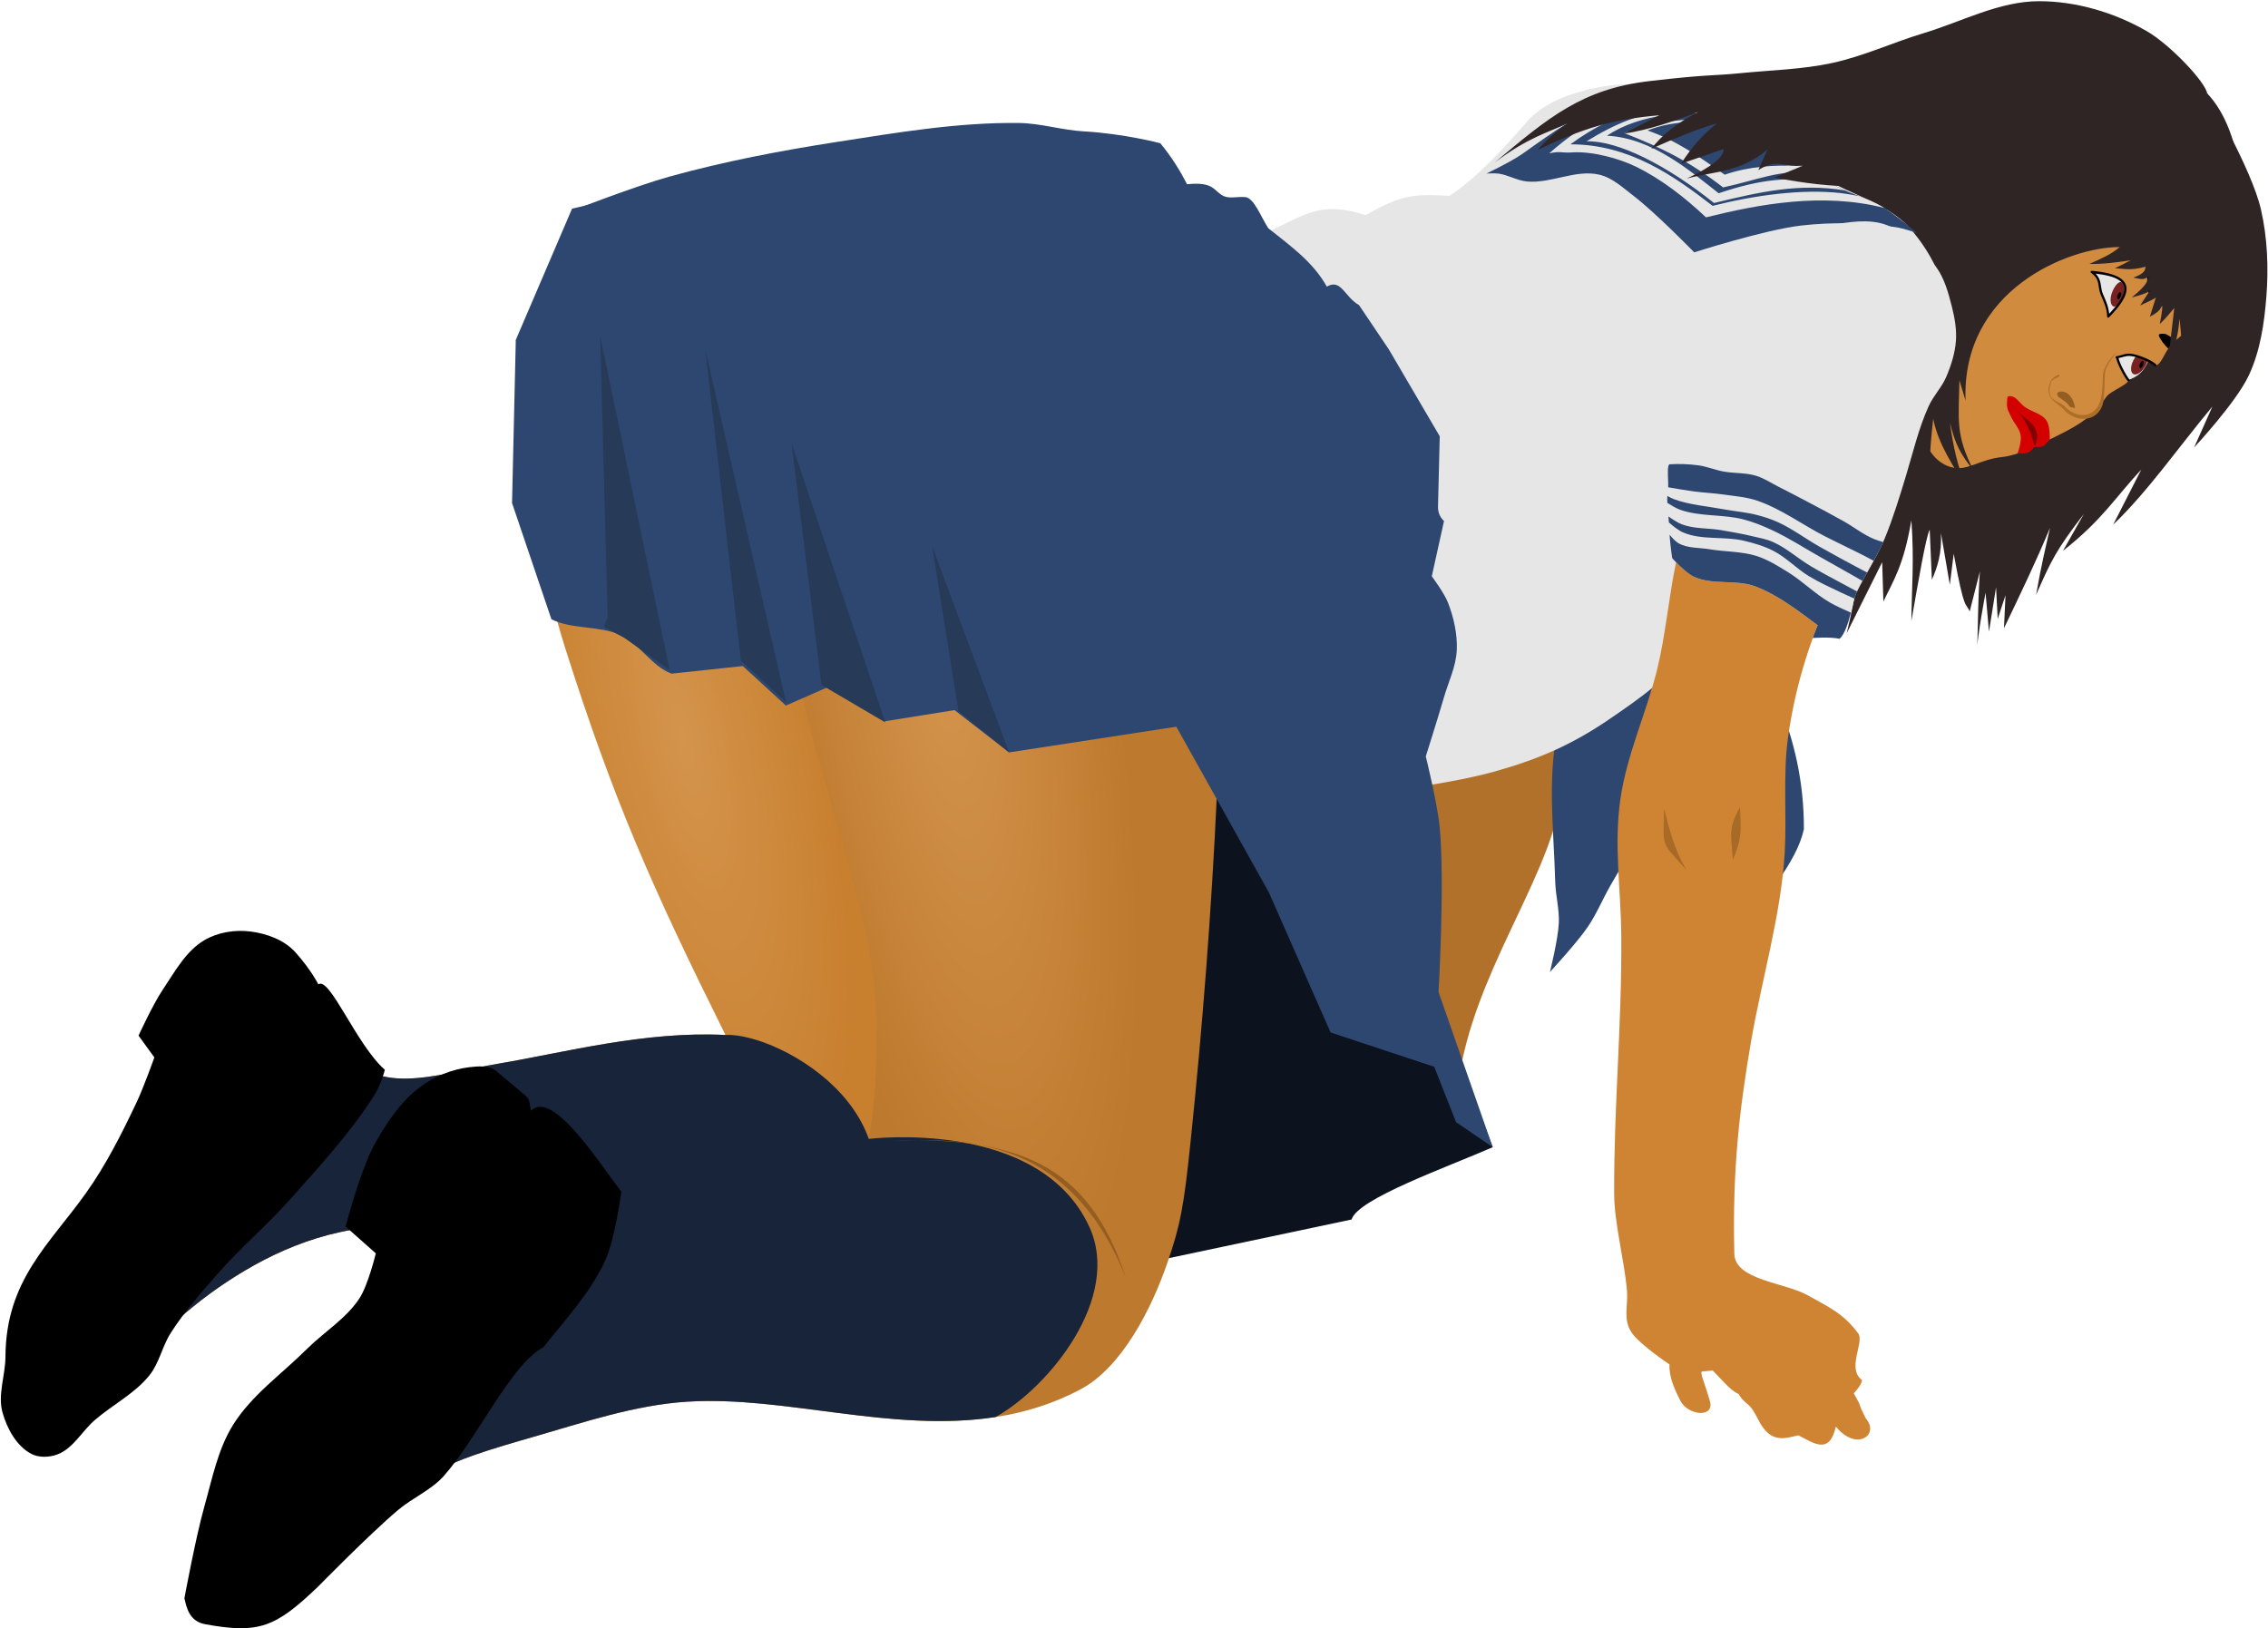 <?xml version="1.0" encoding="UTF-8" standalone="no"?>
<!-- Created with Inkscape (http://www.inkscape.org/) -->

<svg
   xmlns:dc="http://purl.org/dc/elements/1.1/"
   xmlns:cc="http://creativecommons.org/ns#"
   xmlns:rdf="http://www.w3.org/1999/02/22-rdf-syntax-ns#"
   xmlns:svg="http://www.w3.org/2000/svg"
   xmlns="http://www.w3.org/2000/svg"
   xmlns:sodipodi="http://sodipodi.sourceforge.net/DTD/sodipodi-0.dtd"
   xmlns:inkscape="http://www.inkscape.org/namespaces/inkscape"
   id="svg2"
   sodipodi:docname="UpskirtCensor.svg"
   viewBox="0 0 900 646.24"
   version="1.1"
   inkscape:version="0.91 r13725">
  <defs
     id="defs4">
    <radialGradient
       id="radialGradient5370"
       gradientUnits="userSpaceOnUse"
       cy="-734.72"
       cx="-445.14"
       gradientTransform="matrix(.23 -.051 .18 .807 -216.24 -140.24)"
       r="377.79"
       inkscape:collect="always">
      <stop
         id="stop5154"
         style="stop-color:#d4944c"
         offset="0" />
      <stop
         id="stop5156"
         style="stop-color:#c8802f"
         offset="1" />
    </radialGradient>
    <radialGradient
       id="radialGradient5372"
       gradientUnits="userSpaceOnUse"
       cy="-565.32"
       cx="-214.66"
       gradientTransform="matrix(-.31 .049 -.194 -1.229 -461.25 -1468.9)"
       r="363.55"
       inkscape:collect="always">
      <stop
         id="stop5141"
         style="stop-color:#d5954e"
         offset="0" />
      <stop
         id="stop5143"
         style="stop-color:#bd792d"
         offset="1" />
    </radialGradient>
  </defs>
  <sodipodi:namedview
     id="base"
     fit-margin-left="0"
     inkscape:zoom="0.67"
     borderopacity="1.0"
     inkscape:snap-intersection-paths="true"
     inkscape:cx="338.57674"
     inkscape:cy="344.44002"
     inkscape:object-paths="true"
     inkscape:window-maximized="1"
     showgrid="false"
     fit-margin-right="0"
     inkscape:snap-global="false"
     inkscape:document-units="px"
     bordercolor="#666666"
     inkscape:window-x="4"
     inkscape:window-y="1"
     inkscape:object-nodes="true"
     fit-margin-bottom="0"
     inkscape:window-width="1916"
     inkscape:pageopacity="0.0"
     inkscape:pageshadow="2"
     pagecolor="#ffffff"
     inkscape:current-layer="layer1"
     inkscape:window-height="1035"
     fit-margin-top="0"
     showguides="false" />
  <g
     id="layer1"
     inkscape:label="Layer 1"
     inkscape:groupmode="layer"
     transform="translate(897.3 773.04)">
    <g
       id="g5322"
       transform="matrix(.606 0 0 .606 -353.19 -49.91)">
      <path
         id="path4995"
         d="m-88.606-481.38c6.874 2.096 13.955 6.561 20.606 6.094-0.093 3.907 13.384 8.391 21.326 12.305 0.797 6.914 37.082 28.058 46.734 30.146 5.774 1.249 3.985-5.521 3.985-5.521l12.948-7.759 33.824-8.858-24.111-19.591c-9.136-6.016-21.077-16.607-26.717-22.769-15.369-16.791-17.047-14.315-33.678-3.881-10.276-0.536-9.783-3.148-24.813 7.357 0 0-8.881 1.285-12.376 1.973-4.911 0.968-7.762 5.18-9.978 4.812-13.702-2.279-9.655 5.112-7.75 5.693z"
         sodipodi:nodetypes="sccsccccscssss"
         style="fill:#ce8432"
         inkscape:connector-curvature="0" />
      <path
         id="path4989"
         d="m118.46-1084.5s-11.385 175.21-46.02 262.12c-6.773 16.995-30.441 45.668-30.441 45.668-30.354 45.538-29.271 89.759-32.948 151.35-2.857 47.87 2.039 85.126-7.835 129.24-5.518 24.652-18.308 47.96-4.697 61.717 8.968 5.993 15.332-5.918 20.552-4.843 7.926 1.632 27.233 3.566 36.433-3.198 4.652-3.421 1.749-4.566 1.745-16.163-0.025-72.67 45.295-133.64 63.271-188.53 8.884-28.73 6.379-62.313 13.545-91.519 4.06-16.546 10.524-22.54 15.993-38.675 30.092-88.784 76.835-270.54 76.835-270.54 46.577-85.804-93.105-114.03-106.43-36.625z"
         sodipodi:nodetypes="ssssscssscssss"
         style="fill:#b1712a"
         inkscape:connector-curvature="0" />
      <path
         id="path5021"
         d="m547.53-1132s29.052 49.273 35.146 76c4.236 18.577 5.014 38.056 3.531 57.052-1.36 17.417-3.994 35.314-11.32 51.174-8.342 18.058-36.01 47.587-36.01 47.587l12.003-26.856c-21.638 25.983-42.887 56.44-64.967 77.352l18.376-36.014c-16.799 17.921-25.537 33.053-51.294 53.219l13.674-24.133c-18.38 23.912-21.4 30.625-31.245 52.908 3.858-22.054 6.208-30.517 9.093-43.81-9.216 22.289-19.712 43.978-30.13 65.717l0.989-21.596-5.104 15.501-1.084-20.698-4.639 29.083-2.229-25.617s-5.472 29.18-5.443 36.323c0.024 5.74 0.851-57.164 2.534-53.277l-7.485 29.331c-2.646-6.611-3.181 1.825-10.46-37.807l-2.536 20.296-5.819-33.909c0.634 13.476-2.331 22.454-5.938 30.63l-1.425-32.857c-2.642 5.396-7.457 34.067-12 59.837 0.194-21.535 1.93-39.51-0.004-65.962-5.053 29.823-11.849 39.607-18.313 53.217l-0.806-25.741-23.201 46.472c24.056-99.768 12.318-197.41-5.712-296.33 0 0 75.92-66.834 81.489-68.752 5.569-1.919 113.42 1.601 113.42 1.601z"
         sodipodi:nodetypes="csssccccccccccccccscccccccccccccccc"
         style="fill:#302525"
         inkscape:connector-curvature="0" />
      <path
         id="path5117"
         d="m124.05-723.58c-9.487 34.697-4.494 71.897-3.52 107.85 0.245 9.044 2.772 18.003 2.353 27.041-0.503 10.847-5.814 32.053-5.814 32.053s17.464-18.833 24.688-29.394c5.816-8.503 9.739-18.159 14.849-27.104 16.584-29.033 51.292-86.2 51.292-86.2 3.288-1.146 30.201 127.7 30.7 122.08 19.124-28.93 39.811-50.346 44.766-72.887 0.211-64.784-27.877-103.93-41.996-142.45-13.856-36.991-20.154-68.401-9.876-105.25 0 0-89.326 108.01-107.44 174.26z"
         sodipodi:nodetypes="ssscsscccccs"
         style="fill:#2d4770"
         inkscape:connector-curvature="0" />
      <path
         id="path5078"
         d="m 79.594,-441.87 c -29.957,13.152 -88.515,33.804 -92.405,47.352 l -124.73,26.382 -114.85,-67.44 -23.514,-6.558 -80.69,-4.45 -44.925,-21.902 c -22.742,-54.658 -27.794,-84.634 -57.482,-125.59 -7.655,-25.621 -33.996,-78.544 -43.18,-105.257 l 24.97,-25.284 -39.312,-61.355 -17.905,-16.636 -24.12,-65.037 c 4.705,-6.715 11.112,-9.993 12.499,-18.131 -3.801,-30.888 -5.352,-69.713 -14.011,-84.287 28.104,-30.123 34.561,-52.14 39.006,-84.9 l 123.95,-21.91 165.83,-5.827 139.23,50.979 -20.294,30.446 5.823,99.871 71.911,134.27 48.515,30.193 17.461,167.69 z"
         sodipodi:nodetypes="ccccccccccccccccccccccccc"
         style="fill:#0c131f"
         inkscape:connector-curvature="0" />
      <path
         id="path5150"
         style="fill:url(#radialGradient5370)"
         inkscape:connector-curvature="0"
         d="m-194.3-1067.3c-130.78-36.049-208.87-19.719-279.78 28.708-91.462 62.458-79.653 187.83-54.079 268.54 32.011 101.03 57.16 157.66 105.35 254.7-52.468-2.701-105.31 11.436-147.51 18.577-44.101 7.462-84.134 23.766-104.47-13.87-56.143-103.9-87.71-45.513-105.57 6.332-11.558 33.556-59.58 98.244-94.967 161.31-16.539 29.475-13.178 119.84 21.659 84.158 33.632-34.451 68.663-70.29 99.326-91.393 28.02-19.284 66.095-39.089 112.99-39.977 113-2.141 251.99 60.707 344.03-1.268 18.014-12.13 32.651-33.167 35.39-54.712 11.007-86.574-8.717-188.5-16.843-259.52-3.895-34.183-17.446-101.71-17.446-101.71s43.945 19.017 74.46 30.911l27.456-290.79z" />
      <path
         id="path4983"
         style="fill:#ce8432"
         inkscape:connector-curvature="0"
         d="m-194.3-1067.3-27.456 290.79c3.937 1.534 8.451 3.364 11.786 4.589 67.922 32.24 183.47 48.177 260.89 31.783 20.588 3.653 30.617 35.059 79.56 24.633 68.644-14.623 57.879-162.26 143.06-168.76 28.991-2.211 45.305-33.463 63.97-55.756 12.897-15.404 38.11-40.546 34.897-60.378-8.742-53.959-58.883-60.262-100.29-85.502-34.606-21.094-57.503-40.742-80.271-45.054-79.247-15.011-121.71 73.318-184.28 90.598-34.993 9.665-106.96 4.259-141.21-7.787-21.443-7.543-41.608-13.902-60.67-19.156z" />
      <path
         id="path4985"
         d="m-97.977-902.15c3.177 153.57-4.511 305.34-20.39 457.78-4.273 41.017-6.54 53.665-15.25 78.761-10.132 29.197-29.443 67.934-56.766 82.374-84.051 44.421-176.09 2.914-257.41 8.061-34.546 2.187-67.961 13.594-101.23 23.149-64.672 18.573-66.809 21.885-118.6 62.291-26.53 20.699-105.36 57.741-95.491 13.554 15.78-70.644 22.011-78.878 67.44-114.85 23.904-18.929 50.159-64.225 57.658-93.78 25.052-98.737 60.674-119.74 119.17-47.654 13.216 16.286 23.093 44.393 44.06 44.921 35.12 0.884 31.741-37.663 145.41-59.258 3.256-11.65 9.325-68.814 2.375-112.73-10.266-64.869-35.649-125.66-47.574-189.62-1.921-10.302-3.249-19.154-6.407-33.111-5.112-22.591-20.327-28.36-35.651-83.477-15.11-54.348-15.138-134.38 51.453-173.76"
         sodipodi:nodetypes="cssssssssssscssssc"
         style="fill:url(#radialGradient5372)"
         inkscape:connector-curvature="0" />
      <path
         id="path4997"
         d="m207.94-1110.9c16.269 0.535 55.563 19.878 113.98-8.485 41.772-20.282 57.256-48.469 78.21-56.995 19.012-7.736 40.603-13.111 60.826-9.595 96.851 16.838 130.24 115.45 93.712 191.17-6.756 14.003-23.971 17.358-32.871 30.106-2.882 4.128-5.949 12.873-9.16 10.115-2.603-2.236-6.489-3.888-10.042-5.033-8.065-2.598-8.562-0.585-14.351 0.371 1.045 1.28-0.071-0.023 1.603 4.1 0.967 2.383 3.66 7.508 5.809 10.14 2.265 2.775-11.709 7.861-14.121 11.478-7.931 11.896-15.949 17.407-29.967 24.504-14.795 7.49-27.955 13.971-38.032 15.041-16.099 1.71-23.121 9.702-33.867 6.65-25.577-7.265-22.747-53.805-34.924-75.132-13.705-24.002-42.548-31.532-64.708-28.516"
         sodipodi:nodetypes="cssssssscssssssss"
         style="fill:#d18b3e"
         inkscape:connector-curvature="0" />
      <path
         id="path5001"
         d="m471.87-1015.2c6.505 4.64 4.317 9.296 6.668 14.835 2.033 4.79 4.09 9.023 4.116 14.34 18.233-18.578 14.013-26.822-10.784-29.175z"
         sodipodi:nodetypes="cscc"
         style="fill:#e6e6e6"
         inkscape:connector-curvature="0" />
      <path
         id="path5003"
         d="m491.36-1008.4c-1.9-1.042-4.786 2.891-6.222 6.721-1.641 4.377-1.089 8.473 1.181 9.245 1.878 0.639 5.435-5.376 6.163-7.26 1.8-4.657 0.303-7.924-1.122-8.706z"
         sodipodi:nodetypes="sssss"
         style="fill:#782121"
         inkscape:connector-curvature="0" />
      <path
         id="path5007"
         style="fill:#e6e6e6"
         inkscape:connector-curvature="0"
         d="m495.28-960.84c-2.196 0.198-3.787 1.079-7.043 1.617 1.045 1.28-0.062-0.029 1.611 4.095 0.967 2.383 3.657 7.497 5.806 10.129 0.156 0.191 0.23 0.395 0.241 0.606 6.075-2.319 9.776-5.031 13.049-12.616-2.011-1.058-4.226-1.903-6.342-2.585-3.528-1.137-5.615-1.399-7.323-1.245z" />
      <path
         id="path5009"
         d="m509.29-1001.2c-2.862-6.45 1.148-10.33-3.699-21.905-3.718-8.879-13.417-9.182-21.349-14.633 11.894 0.529 28.582 5.476 28.713 16.86l0.218 18.981c0.057 4.992-2.666 3.439-3.883 0.696z"
         sodipodi:nodetypes="sscsss"
         style="fill:#000000"
         inkscape:connector-curvature="0" />
      <path
         id="path5011"
         style="fill:#000000"
         inkscape:connector-curvature="0"
         d="m517.17-974.64c-2.752 0.28-0.954 2.344 1.395 5.933 0.411 0.629 1.905 2.124 3.403 3.782 1.359-1.907 2.901-3.612 4.569-5.166-2.539-2.43-5.454-4.336-6.663-4.471-1.169-0.13-2.069-0.143-2.704-0.078z" />
      <path
         id="path5013"
         d="m450.17-947.34s-3.751 1.595-4.996 4.378c-1.225 2.736-1.577 6.279-0.293 8.988 1.588 3.351 6.585 5.715 8.988 8.539 7.947 9.334 24.163 8.372 25.426-7.134 1.571-19.289-1.987-18.02 9.416-31.276"
         sodipodi:nodetypes="cssssc"
         style="fill:#d18b3e"
         inkscape:connector-curvature="0" />
      <path
         id="path5015"
         d="m460.98-926.06s-1.355-10.046-8.463-10.735c-4.131-0.401-4.424 2.849-0.665 4.718 7.632 4.82 2.894 5.184 9.127 6.017z"
         sodipodi:nodetypes="cscc"
         style="fill:#945e23"
         inkscape:connector-curvature="0" />
      <path
         id="path5017"
         d="m416.35-929.11c-0.264 3.542 1.343 5.986 2.864 9.195 2.007 4.234 4.978 6.736 6.003 11.308 1.011 4.511-1.976 12.377-1.976 12.377 6.211 0.273 7.683 0.012 11.259-4.581 5.509 1.116 6.49-0.578 9.861-4.591 0 0 0.369-8.506-2.003-12.225-3.33-5.22-11.01-5.936-15.579-10.116-2.412-2.207-4.371-5.181-6.962-5.847-3.868-0.995-3.18 0.636-3.466 4.481z"
         sodipodi:nodetypes="ssscccssss"
         style="fill:#d40000"
         inkscape:connector-curvature="0" />
      <path
         id="path5019"
         d="m434.66-900.78s-1.477-4.865-2.197-7.023c-1.371-4.111-3.315-8.062-5.678-11.695-2.702-4.153-9.592-11.354-9.592-11.354s5.358 6.149 8.308 8.956c2.805 2.67 5.93 4.385 8.184 7.533 1.733 2.42 2.733 5.01 2.305 7.955-0.302 2.084-1.33 5.627-1.33 5.627z"
         sodipodi:nodetypes="csscsssc"
         style="fill:#830000"
         inkscape:connector-curvature="0" />
      <path
         id="path5025"
         d="m547.53-1132-119.15 8.408-91.176 31.595-34.558 23.083c-34.795 79.169-18.037 152.89 0.263 233.71-2.626-19.474-2.273-38.563-0.746-58.011 2.222 24.836 10.891 47.956 18.413 71.53-3.473-25.14 0.801-39 6.71-62.962-2.034 25.885 3.234 40.152 10.616 64.322-1.978-26.958 2.597-52.973 6.709-79.452-1.609 23.247-2.292 46.431-1.821 69.706 8.779-21.925 11.513-44.818 14.877-67.974 3.696 14.582 8.08 28.965 12.378 43.376-6.029-24.621-4.601-40.028-2.015-64.353 3.447 17.056 13.079 30.745 21.877 45.417-5.91-13.922-8.952-27.968-10.893-42.788 3.728 14.925 6.759 20.18 15.657 31.619-12.261-23.898-9.918-33.105-9.471-59.403l4.023 13.273c-2.781-72.025 67.049-100.6 100.95-100.56-5.886 5.067-12.849 7.877-19.831 11.047 9.127 0.213 18.047-1.065 27.041-2.353l-10.302 5.199c5.896 0.215 9.947 1.766 19.987-1.022-0.248 2.172-0.341 4.332-7.982 7.147 3.39 0.502 6.882 2.186 9.962-0.867-0.398 2.781-0.8 5.564-10.982 13.861 12.275-3.19 10.815-4.023 12.437-5.384l-6.961 10.643c8.924-4.11 9.435-4.577 10.302-5.198l-3.929 12.531c6.645-3.408 6.655-5.108 7.982-7.147 0.255 0.875 0.344 2.445-1.469 11.958 4.581-4.373 6.536-7.135 9.482-10.504l-3.711 31.512c3.191-3.674 5.863-10.026 7.176-24.644 1.361 12.797 1.945 25.644 2.632 38.488l7.919-24.35c3.505 14.078 2.968 25.869 4.179 39.787 43.724-116.96 24.678-179.12 3.426-201.24z"
         sodipodi:nodetypes="cccccccccccccccccccccccccccccccccccccccc"
         style="fill:#302525"
         inkscape:connector-curvature="0" />
      <path
         id="path5027"
         d="m-172.73-1036.2c15.341 12.216 25.006 30.816 32.922 48.758 12.832 29.082 18.464 61.15 22.406 92.692 3.139 25.115-1.893 50.766 0.871 75.925 3.458 31.469 8.708 50.923 7.183 82.545-1.265 26.233 10.275 52.163 10.275 52.163s70.72 16.032 94.241 11.874c29.209-5.163 58.969-8.089 87.495-16.218 27.679-7.887 49.317-17.361 73.076-33.605 18.642-12.745 41.538-28.319 53.212-47.65 14.761-24.441 12.384-57.32 28.83-80.66 21.264-30.178 65.039-35.709 85.666-70.191 14.742-24.645 47.129-43.403 51.107-71.844 2.384-17.043-9.172-36.209-20.083-49.517-14.494-17.68-39.283-23.4-58.972-35.019-15.589-9.2-31.542-17.8-46.844-27.471-14.019-8.861-25.44-22.655-41.151-27.966-19.139-6.47-40.731-7.42-60.517-3.337-16.541 3.413-34.382 9.749-45.355 22.588-13.319 15.583-33.695 37.51-50.304 48.114-23.539-1.331-31.886-0.633-54.823 12.658-29.067-9.435-39.378-0.575-62.899 10.493-46.868 4.039-193.89-51.946-229.14-46.023 0 0 94.395 29.073 122.8 51.691z"
         sodipodi:nodetypes="ssssscsssssssssssssccccs"
         style="fill:#e6e6e6"
         inkscape:connector-curvature="0" />
      <path
         id="path4991"
         d="m199.79-825.53c-4.804 22.387-7.003 48.406-12.495 70.635-7.084 28.677-19.97 56.025-24.127 85.27-4.308 30.305 0.4 58.96 0.625 89.569 0.426 58.218-4.907 110.68-4.661 168.9 0.081 19.142 6.784 44.007 8.358 63.084 0.865 10.484-2.776 18.983 3.127 27.69 5.344 7.883 24.753 20.79 24.753 20.79-0.485 8.257 3.603 16.924 7.087 23.761 4.977 9.767 22.397 11.448 19.399 0.463-2.948-10.802-7.106-19.697-5.128-19.589l6.953-0.645c5.687 5.662 11.531 13.139 16.917 15.343 3.241 5.646 5.992 5.662 9.141 10.255 3.22 4.696 5.032 10.685 9.741 15.022 6.883 6.34 15.337 2.768 20.234 1.824 10.593 5.369 20.322 12.815 24.596-5.725 13.675 16.76 28.895 5.191 19.615-5.292-6.664-13.412-1.385-4.925-7.891-16.521 0 0 5.15-5.25 5.369-8.631-10.092-7.586 1.475-24.542-2.309-30.352-9.934-13.594-20.08-17.739-33.014-25.09-15.2-8.638-47.834-9.869-48.267-27.347-1.386-56.004 3.598-95.863 10.882-138.61 6.834-40.108 19.885-83.909 22.144-124.53 1.322-23.773-1.21-51.171 2.099-74.749 10.597-75.504 43.28-122.35 76.593-190.93 9.239-19.021 29.931-47.585 31.306-68.687-4.854-98.282-103.63-92.546-136.82-31.86-33.191 60.686-32.091 119.41-44.226 175.96z"
         sodipodi:nodetypes="ssssssscsscccssccccccssssssccs"
         style="fill:#ce8432"
         inkscape:connector-curvature="0" />
      <path
         id="path5029"
         d="m211.56-1028s46.213-14.835 70.169-17.578c20.454-2.342 41.373-1.831 61.755 1.079 4.773 0.681 13.954 3.805 13.954 3.805s-14.727-12.499-23.02-17.355c-8.781-5.142-18.832-7.758-27.954-12.266-9.384-4.637-18.64-9.587-27.49-15.174-12.065-7.617-23.56-16.136-34.793-24.935-7.754-6.074-13.716-14.668-22.463-19.196-53.785-11.356-81.986 8.002-122.27 36.81-7.413 5.301-23.946 13.197-23.946 13.197s5.284-0.328 7.889 0.03c6.418 0.884 12.28 4.613 18.734 5.181 15.773 1.388 31.878-8.102 47.29-4.474 8.691 2.046 15.652 8.725 22.741 14.153 14.255 10.915 39.403 36.722 39.403 36.722z"
         sodipodi:nodetypes="csscsssscscssssc"
         style="fill:#2d4770"
         inkscape:connector-curvature="0" />
      <path
         id="path5031"
         style="fill:#e6e6e6"
         inkscape:connector-curvature="0"
         d="m187.47-1126.2c-24.179 2.14-47.119 12.11-70.815 33.327 7.702-1.612 7.484-0.101 15.006-0.584 13.223-0.85 30.723 3.98 41.586 9.273 16.562 8.071 32.084 20.1 45.994 33.263 34.862-8.626 76.404-16.484 116.81-6.15-0.563-0.358-1.105-0.684-1.623-0.988-4.69-2.747-9.75-4.793-14.83-6.771-4.417-0.865-8.758-1.616-12.124-1.988-25.618-2.831-56.177 1.399-83.872 8.365-25.235-19.517-54.467-40.365-93.125-40.297 31.62-23.175 62.374-30.411 102.25-22.418-0.542-0.524-1.09-1.041-1.641-1.551-15.195-3.346-29.626-4.72-43.622-3.481zm7.092 5.437c-17.44 1.708-33.602 7.704-53.497 20.026 20.588-0.491 52.221 15.456 83.443 40.418 30.051-7.264 55.525-13.145 85.764-8.248-1.287-0.561-2.567-1.147-3.824-1.769-2.778-1.373-5.522-2.769-8.271-4.205-25.364-2.844-42.3-1.663-70.618 7.839-18.775-14.688-43.474-36.22-73.2-37.702 22.272-14.685 53.467-17.096 82.556-12.674-0.545-0.541-1.102-1.071-1.646-1.613-15.383-2.337-28.382-3.28-40.708-2.072zm9.531 6.072c-12.432 1.056-24.835 3.492-38.401 8.58 24.889 9.688 42.986 18.692 64.766 35.582 22.933-4.963 37.136-11.777 57.446-9.61-2.528-1.446-5.038-2.955-7.511-4.491-16.684-0.645-32.742 0.249-48.872 5.759-16.138-11.342-31.648-22.499-50.575-28.943 17.563-7.14 38.2-5.898 58.335-6.958-0.112-0.107-0.229-0.208-0.341-0.315-12.242-0.383-23.577-0.56-34.847 0.398z" />
      <path
         id="path5023"
         d="m547.48-1132c-1.129-7.614-24.421-32.113-39.498-40.825-21.137-12.213-46.131-19.648-70.543-19.673-26.151-0.027-50.574 13.376-75.614 20.92-20.129 6.064-39.411 15.114-59.959 19.558-19.554 4.228-39.742 4.653-59.65 6.625-19.903 1.971-20.245 0.606-59.774 5.202-44.426 5.165-66.475 24.028-101.47 53.291 21.944-16.411 33.796-19.137 47.946-25.689-5.409 3.55-11.315 8.009-19.986 17.513 29.924-14.184 48.28-19.975 79.76-22.714l-23.327 12.068c16.517-2.448 32.754-8.1 48.945-14.297-14.426 7.406-24.198 15.554-30.876 24.196 16.78-7.506 31.578-13.426 43.004-16.648-8.945 7.003-16.795 15.79-23.512 26.424l27.845-9.593c0.184 5.72-9.158 12.269-24.131 19.308 17.493-4.773 34.527-3.693 52.843-18.938l-6.001 13.428c11.825-7.515 14.937-2.337 29.168-2.871l-18.71 7.697c41.749 8.061 67.491 7.185 109.25 1.472-16.791 16.08-4.903 10.887-11.732 31.626l24.131-19.308c-1.409 16.763-2.352 38.89-3.461 59.094 11.109-37.266 30.665-55.814 59.027-79.703-15.306 12.344-23.19 28.307-18.56 50.37 53.713-72.147 66.594-74.794 124.88-98.531z"
         sodipodi:nodetypes="csssssscccccccccccccccccccccc"
         style="fill:#302525"
         inkscape:connector-curvature="0" />
      <path
         id="path5037"
         d="m289.21-775.41s11.171-0.84 17.584 0.532c6.252-5.95 8.424-24.904 10.929-30.084 6.326-13.083 12.98-22.267 18.584-35.674 5.287-12.65 10.166-28.608 14.113-41.738 4.545-15.12 8.165-30.656 14.724-45.017 3.087-6.758 8.574-12.269 11.473-19.11 3.18-7.502 5.736-15.489 6.31-23.617 0.534-7.561-0.862-15.229-2.725-22.577-2.245-8.855-4.751-18.063-10.076-25.486-8.362-11.656-19.363-22.898-32.84-27.815-11.348-4.14-24.323-1.868-36.24 0.112-10.856 1.804-21.949 4.735-31.273 10.58-8.348 5.232-14.87 13.148-20.727 21.069-11.272 15.243-18.141 33.295-27.081 50.013-5.714 10.687-13.669 20.491-16.975 32.15-3.602 12.702-0.477 26.497-2.645 39.521-0.552 3.319-6.625 1.139-7.659 4.353-1.004 3.12 0.261 11.875-0.281 15.096-1.515 8.993 0.697 17.932 0.833 27.051 0.091 6.145 1.85 18.344 1.85 18.344s8.568 9.576 14.243 12.196c12.364 5.707 27.626 1.532 40.353 6.375 14.808 5.635 27.953 15.897 40.677 25.339-0.631 1.896-3.205 7.781-3.152 8.388z"
         sodipodi:nodetypes="ccsssssssssssssssssscsscc"
         style="fill:#e6e6e6"
         inkscape:connector-curvature="0" />
      <path
         id="path5039"
         style="fill:#2d4770"
         inkscape:connector-curvature="0"
         d="m195.27-889.16c-0.258 0.252-0.449 0.566-0.575 0.96-0.918 2.851 0.054 10.36-0.185 14.1 5.101 0.884 11.993 2.045 17.05 2.72 6.249 0.833 12.595 1.076 18.835 1.968 7.576 1.083 15.335 1.619 22.567 4.122 15.791 5.463 29.472 15.761 44.349 23.368 8.562 4.378 17.272 8.427 25.833 12.809 1.602 0.82 3.891 2.04 5.983 3.149 2.129-3.872 4.189-7.847 6.147-12.267-2.338-0.686-4.612-1.396-6.301-2.118-6.986-2.986-13.018-7.832-19.639-11.56-7.941-4.471-15.999-8.71-24.058-12.963-6.105-3.222-12.227-6.437-18.396-9.535-4.963-2.492-9.651-5.694-14.97-7.292-6.888-2.069-14.347-1.449-21.415-2.779-5.439-1.023-10.645-3.224-16.126-3.992-6.299-0.883-12.721-1.093-19.069-0.693-0.01 0.001-0.021 0.002-0.031 0.003zm-1.333 20.725c-0.067 1.518-0.041 3.029 0.019 4.547 2.673 1.711 5.898 3.614 8.261 4.457 13.271 4.735 28.145 2.829 41.775 6.402 6.387 1.674 12.562 4.198 18.55 6.981 10.959 5.093 21.113 11.749 31.651 17.666 6.795 3.816 13.575 7.654 20.355 11.497 2.402 1.361 4.103 2.349 7.196 4.11 1.025-1.89 2.044-3.695 3.066-5.505-1.579-0.825-3.245-1.668-4.501-2.337-9.092-4.843-18.153-9.736-27.107-14.831-8.901-5.065-17.163-11.337-26.456-15.64-4.497-2.082-9.237-3.629-14.037-4.864-7.271-1.87-14.816-2.427-22.195-3.809-10.737-2.01-21.865-2.767-32.124-6.521-1.265-0.463-2.881-1.285-4.453-2.153zm0.695 13.396c0.128 1.325 0.244 2.655 0.347 3.985 2.933 2.562 6.465 5.309 9.255 6.503 12.346 5.285 26.84 2.365 39.905 5.467 6.586 1.564 13.184 3.487 19.205 6.579 8.489 4.359 15.151 11.654 23.309 16.604 6.721 4.079 13.92 7.319 21.008 10.719 2.475 1.187 5.942 2.747 8.786 4.003 0.428-1.543 0.845-2.901 1.271-3.781 0.152-0.315 0.301-0.607 0.453-0.918-3.789-2.017-7.849-4.175-10.692-5.72-6.557-3.562-13.197-7.022-19.607-10.841-8.387-4.996-15.743-11.8-24.65-15.797-4.297-1.929-9.02-2.747-13.602-3.835-6.746-1.602-13.587-2.791-20.42-3.963-8.566-1.469-17.691-0.725-25.805-3.84-2.552-0.98-5.891-3.118-8.762-5.166zm0.76 11.979c0.428 6.429 1.712 15.347 1.712 15.347s8.56 9.568 14.235 12.187c12.364 5.707 27.633 1.526 40.36 6.369 14.808 5.635 27.94 15.91 40.663 25.351-0.631 1.896-3.212 7.792-3.159 8.399 0 0 11.166-0.863 17.579 0.509 3.436-3.27 5.622-10.426 7.326-17.106-4.973-2.176-9.852-4.441-13.391-6.457-9.975-5.681-18.13-14.154-27.915-20.156-6.476-3.972-13.027-8.124-20.263-10.439-9.901-3.168-20.629-2.728-30.878-4.465-6.836-1.159-14.412-0.503-20.42-3.963-1.906-1.098-4.001-3.321-5.849-5.576z" />
      <path
         id="path5047"
         d="m-346.56-1085.7c-49.271 4.352-89.435 21.099-127.52 47.108-5.387 3.679-10.385 7.601-15.074 11.695 2.199 2.586 14.802 17.58 19.974 28.03 12.158 24.565 13.824 54.406 22.066 80.546 6.263 19.864 23.308 48.194 24.161 55.238 3.729 30.792 17.922 61.658 39.92 78.083-11.792-89.112-10.074-171.25 76.189-185.68 57.236-9.574 101.95-20.247 148.55 10.003 24.609 15.975 60.303 58.555 60.303 58.555-9.397-80.398-52.075-127.14-98.393-149.5-48.356-23.34-97.744-38.402-150.18-34.081z"
         sodipodi:nodetypes="cscssscsscsc"
         style="fill:#e6e6e6"
         inkscape:connector-curvature="0" />
      <path
         id="path5179"
         style="block-progression:tb;text-indent:0;color:#000000;text-transform:none;fill:#ededed"
         inkscape:connector-curvature="0"
         d="m-421.16-1013c-2.047 0.161-4.085 0.395-6.12 0.689-8.138 1.179-16.159 3.292-23.761 5.236-5.441 1.392-12.249 3.987-18.858 6.785 0.242 0.454 0.496 0.91 0.713 1.349 0.673 1.359 1.317 2.74 1.928 4.13 6.408-2.721 12.857-5.227 17.694-6.465 15.248-3.9 31.152-8.016 45.507-4.776 12.173 2.748 23.665 10.577 32.562 19.846 7.323 7.629 9.942 19.794 16.661 30.326 0.754 1.183 1.633 2.495 2.563 3.855 1.563-1.229 3.179-2.429 4.866-3.56-0.857-1.254-1.695-2.456-2.377-3.526-5.893-9.237-8.451-21.949-17.367-31.237-9.505-9.902-21.818-18.457-35.566-21.56-6.115-1.38-12.303-1.576-18.445-1.093z" />
      <path
         id="path5137"
         style="opacity:.526;fill:#b7b7b7"
         inkscape:connector-curvature="0"
         d="m-373.37-1082c-2.341 0.451-4.661 0.941-6.963 1.453-0.523 0.117-1.047 0.236-1.569 0.356-1.125 0.258-2.265 0.524-3.381 0.796-0.284 0.069-0.577 0.131-0.861 0.2-0.348 0.087-0.695 0.191-1.042 0.279-2.233 0.563-4.457 1.119-6.655 1.74-0.031 0.013-0.059 0.03-0.091 0.039-0.163 0.046-0.328 0.091-0.49 0.137-2.002 0.571-3.985 1.187-5.96 1.805-0.203 0.064-0.409 0.115-0.612 0.179-1.97 0.622-3.942 1.256-5.887 1.924-0.797 0.274-1.579 0.584-2.371 0.865-0.662 0.235-1.318 0.465-1.978 0.705-0.92 0.336-1.853 0.648-2.768 0.994-1.803 0.682-3.584 1.408-5.367 2.13-0.465 0.188-0.931 0.37-1.394 0.56-0.515 0.212-1.031 0.421-1.544 0.636-1.297 0.544-2.584 1.09-3.871 1.654-2.078 0.912-4.13 1.862-6.184 2.828-1.741 0.819-3.482 1.666-5.207 2.523-0.071 0.035-0.138 0.077-0.21 0.113-0.894 0.445-1.783 0.906-2.673 1.362-0.533 0.273-1.058 0.552-1.59 0.829-0.838 0.436-1.689 0.842-2.523 1.286-0.152 0.082-0.296 0.177-0.448 0.259-0.893 0.478-1.776 0.967-2.665 1.455-0.448 0.246-0.899 0.496-1.347 0.745-1.029 0.572-2.055 1.157-3.079 1.742-1.32 0.755-2.632 1.48-3.944 2.257-0.16 0.094-0.317 0.197-0.476 0.292-1.405 0.835-2.803 1.701-4.2 2.561-0.564 0.348-1.135 0.674-1.699 1.026-1.505 0.94-2.99 1.9-4.487 2.869-0.961 0.622-1.921 1.248-2.879 1.882-0.238 0.157-0.475 0.312-0.712 0.47-1.2 0.798-2.39 1.597-3.586 2.414-5.001 3.415-9.658 7.045-14.052 10.821l57.01 21.796 11.204-11.107 21.018 8.303 25.802-6.292 4.812-14.628 27.41 11.824 35.344 33.437 8.826 12.03c32.339-5.539 60.914-10.585 88.229-6.956l2.623-1.577-81.441-101.76c-11.707-2.079-23.536-3.345-35.513-3.654l-50.559 4.4z" />
      <path
         id="path5064"
         style="fill:#172439"
         inkscape:connector-curvature="0"
         d="m-733.53-568.21c-21.587 1.72-36.504 33.89-46.827 63.863-11.558 33.556-59.58 98.244-94.967 161.31-16.539 29.475-13.178 119.84 21.659 84.158 33.632-34.451 68.663-70.29 99.326-91.393 28.02-19.284 66.095-39.089 112.99-39.977 95.407-1.808 209.35 42.705 297.92 19.307 60.644-87.774-43.769-146.27-79.384-144.44-52.468-2.701-105.31 11.436-147.51 18.577-44.101 7.462-84.134 23.766-104.47-13.87-23.685-43.834-42.987-58.786-58.74-57.53z" />
      <path
         id="path5069"
         style="fill:#172439"
         inkscape:connector-curvature="0"
         d="m-581.61-475.16c-23.927 2.154-41.927 33.273-56.41 90.356-7.499 29.555-33.747 74.829-57.651 93.757-45.429 35.973-51.671 44.23-67.451 114.87-9.87 44.187 68.965 7.119 95.495-13.58 51.788-40.406 53.939-43.695 118.61-62.267 33.27-9.555 66.67-20.988 101.22-23.175 63.707-4.032 133.98 20.578 201.85 10.07 0.008-0.005 0.023 0.002 0.031-0.003 34.639-19.31 82.972-78.04 61.251-124.84-33.13-71.384-144.58-57.307-144.58-57.307l-0.031 0.003c-0.037 0.14-0.079 0.352-0.115 0.481-113.67 21.595-110.29 60.119-145.41 59.236-20.967-0.528-30.843-28.626-44.059-44.912-24.68-30.413-45.289-44.261-62.75-42.689z" />
      <path
         id="path5074"
         d="m-491.02-412.69s-4.079 30.611-10.323 44.499c-9.601 21.352-26.134 38.906-40.644 57.277-21.495 11.509-43.16 59.646-65.626 84.801-8.304 8.996-20.171 13.947-29.533 21.835-18.498 15.587-52.415 50.19-52.415 50.19-27.759 26.581-38.506 31.126-73.9 24.682-10.554-1.921-12.291-11.098-13.653-17.063 0 0 7.473-40.267 13.035-59.945 5.124-18.128 8.773-37.315 18.68-53.338 12.177-19.695 31.995-33.487 48.389-49.84 11.356-11.327 25.881-19.973 34.608-33.431 5.655-8.722 10.63-29.316 10.63-29.316l-19.778-17.544s9.598-36.833 18.68-53.338c7.809-14.191 17.165-28.422 30.144-38.112 9.304-6.946 20.804-11.582 32.334-12.953 5.839-0.694 12.955-1.245 17.458 2.537l19.691 16.538c2.541 2.134 2.111 6.293 3.166 9.439 13.867-14.055 43.694 32.93 59.057 53.082z"
         sodipodi:nodetypes="csccssscssssccssssscc"
         style="fill:#000000"
         inkscape:connector-curvature="0" />
      <path
         id="path5076"
         d="m-653.57-474.59c-15.572 23.96-35.04 45.204-54.033 66.554-15.075 16.946-32.497 31.711-47.471 48.746-11.008 12.523-22.102 25.146-31.063 39.206-5.525 8.668-7.406 19.537-13.825 27.566-9.681 12.11-24.254 19.332-35.964 29.493-8.342 7.239-14.061 18.553-24.414 22.404-5.402 2.009-12.218 2.227-17.283-0.524-9.542-5.183-15.58-16.333-18.554-26.777-3.351-11.77 1.817-24.428 1.879-36.666 0.256-50.054 28.554-73.394 52.542-106.98 13.244-18.544 23.567-39.097 33.337-59.683 4.519-9.523 11.637-29.404 11.637-29.404l-10.371-14.307s9.412-20.451 15.662-29.754c7.967-11.858 15.233-25.604 27.563-32.818 8.762-5.126 19.852-6.891 29.928-5.646 10.777 1.332 22.339 5.557 29.579 13.65 10.388 11.611 15.009 21.001 15.009 21.001 7.387-5.498 24.972 39.668 43.547 55.937 0 0-2.281 9.656-7.707 18.006z"
         sodipodi:nodetypes="ssssssssssssccssssccs"
         style="fill:#000000"
         inkscape:connector-curvature="0" />
      <path
         id="path5176"
         d="m-383.04-785.04c-56.5-37.923-74.449-219.85 33.451-273.03-44.727 38.131-77.442 106.09-66.807 153.71 6.746 30.205 2.66 42.237 6.947 61.537 4.155 18.709 16.627 44.945 26.409 57.781z"
         sodipodi:nodetypes="ccssc"
         style="opacity:.329;fill:#cdcdcd"
         inkscape:connector-curvature="0" />
      <path
         id="path5082"
         d="m-440.48-1020.4 33.192-16.875 22.375 2.913 27.807-19.469 28.366 23.286 56.779-17.073-38.35-32.31-36.254-5.812-81.156 20.893-46.365 26.216z"
         style="fill:#0c131f"
         inkscape:connector-curvature="0" />
      <path
         id="path5192"
         d="m-489.23-1026.8c-1.793 2.418-2.53 4.354-2.611 7.223l1.672 0.827 0.918 0.453 0.941-0.364 1.607-0.642-0.334 0.845-0.728 1.726-0.34 0.782 0.291 0.822 0.464 1.371 0.129 0.397 0.248 0.323 0.175 0.204 0.036 0.06 0.141 0.176 2.28 3.127 0.287 0.414 0.426 0.214 1.618 0.926 0.892 0.518 0.977-0.305 1.706-0.588-0.405 0.757-0.895 1.615-0.433 0.79 0.2 0.861 0.343 1.413 0.092 0.337 0.183 0.298 1.099 1.818 0.003 0.031 0.036 0.059 1.144 1.971 0.256 0.417 0.37 0.282 1.476 1.095 0.838 0.617 1.016-0.214 1.603-0.328-0.566 0.708-1.157 1.481-0.566 0.708 0.079 0.903 0.125 1.432 0.03 0.342 0.152 0.301 0.28 0.697 0.047 0.184 0.11 0.179 0.036 0.059 0.244 0.637 0.454 1.247 0.412 1.125 0.165 0.456 0.344 0.346 1.31 1.36 0.693 0.755 1.033-0.028 1.814-0.064-0.577 0.583-1.298 1.305-0.636 0.62-0.049 0.883-0.062 1.448 0.001 0.376 0.092 0.337 1.233 4.441 0.137 0.49 0.315 0.38 1.191 1.433 0.634 0.792 1.038 0.035 1.762 0.066-0.698 0.625-1.366 1.248-0.639 0.589-0.083 0.854-0.156 1.456-0.061 0.382 0.098 0.399 0.385 1.535 0.008 0.093 0.005 0.062 0.045 0.153 0.57 2.585 0.103 0.462 0.284 0.383 1.103 1.504 0.605 0.826 1.044 0.097 1.77 0.16-0.696 0.657-1.399 1.22-0.704 0.563-0.077 0.916-0.158 1.425-0.033 0.348 0.064 0.371 0.811 3.913 0.003 0.031 0.003 0.031 0.148 0.615 0.1 0.43 0.282 0.352 1.072 1.506 0.574 0.828 1.015 0.131 1.807 0.219-0.67 0.592-1.399 1.22-0.701 0.594-0.08 0.885-0.156 1.456-0.033 0.348 0.064 0.371 0.103 0.462 0.003 0.031 0.013 0.156 0.039 0.091 0.005 0.062 0.86 3.752 0.106 0.493 0.284 0.383 1.101 1.473 0.634 0.792 1.012 0.1 1.867 0.183-0.693 0.688-1.332 1.276-0.636 0.62-0.08 0.885-0.093 1.451-0.03 0.379 0.126 0.365 0.594 2.144 0.005 0.062 0.022 0.249 0.081 0.213 0.573 1.895 0.137 0.49 0.344 0.346 1.22 1.399 0.631 0.761 0.976 0.041 1.859 0.089-0.625 0.745-1.194 1.421-0.568 0.677 0.016 0.908 0.062 1.438 0.03 0.342 0.123 0.334 0.781 2.128 0.076 0.15 0.005 0.062 0.112 0.21 0.036 0.06 0.723 1.819 0.165 0.456 0.375 0.344 1.367 1.293 0.719 0.69 1.03-0.058 1.839-0.129 0.031-0.003-0.563 0.739-1.123 1.509-0.532 0.736 0.079 0.903 0.156 1.429 0.064 0.371 0.154 0.332 0.654 1.386 0.008 0.093 0.191 0.391 1.114 2.35 0.194 0.422 0.372 0.313 1.424 1.225 0.781 0.685 0.994-0.118 1.8-0.219-0.501 0.734-1.058 1.535-0.501 0.734 0.107 0.869 0.187 1.427 0.066 0.402 0.185 0.329 0.57 1.142 0.008 0.093 0.191 0.391 1.255 2.526 0.225 0.42 0.372 0.313 1.421 1.194 0.778 0.654 1.025-0.12 1.766-0.248-0.501 0.734-1.061 1.504-0.535 0.705 0.11 0.9 0.19 1.458 0.064 0.371 0.152 0.3 1.501 3.194 0.272 0.604 0.115 0.241 0.196 0.453 0.034 0.028 0.076 0.15 0.062-0.005 0.203 0.171 1.365 1.261 0.75 0.688 1.027-0.089 1.865-0.194 0.062-0.005-0.414 0.287-1.473 1.101-0.707 0.532-0.173 0.893-0.283 1.436-0.061 0.382 0.064 0.371 0.232 1.58-0.031 0.003 0.005 0.062 0.005 0.062 0.039 0.091 0.375 2.508 0.038 0.436 0.076 0.15 0.058 0.309 0.253 0.386 1.013 1.543 0.577 0.859 1.018 0.162 1.844 0.279-0.696 0.657-1.335 1.245-0.67 0.592-0.08 0.885-0.124 1.454-0.027 0.41 0.095 0.368 0.142 0.552 0.008 0.093 0.039 0.091 0.039 0.091 0.589 2.082 0.005 0.062 0.019 0.218 0.084 0.244 0.355 1.192 0.134 0.459 0.313 0.349 1.191 1.433 0.634 0.792 1.038 0.035 1.856 0.058-0.654 0.778-1.191 1.452-0.537 0.674 0.014 0.877 0.062 1.438 0.033 0.374 0.123 0.334 0.77 2.003 0.005 0.062 0.079 0.181 0.036 0.06 0.036 0.06 0.801 2.001 0.168 0.487 0.375 0.344 1.367 1.293 0.719 0.69 1.03-0.058 1.839-0.129-0.526 0.799-1.027 1.532-0.501 0.734 0.141 0.897 0.218 1.424 0.03 0.342 0.185 0.329 0.455 0.901 0.011 0.125 0.225 0.42 1.199 2.248 0.036 0.06 0.034 0.028 0.003 0.031 0.036 0.06 0.222 0.388 0.225 0.42 0.37 0.282 1.478 1.126 0.838 0.617 0.988-0.18 1.852-0.349-0.43 0.822-0.892 1.646-0.462 0.824 0.265 0.887 0.371 1.379 0.056 0.277 0.146 0.238 0.185 0.329 0.222 0.388 0.101 0.085 1.153 1.719 0.036 0.06 0.034 0.028 0.003 0.031 0.036 0.06 1.002 1.419 0.284 0.383 0.429 0.245 1.589 0.96 0.895 0.549 0.977-0.305 1.708-0.556-0.326 0.938-0.632 1.749-0.275 0.808 0.288 0.79 0.527 1.366 0.16 0.394 0.245 0.292 0.873 1.022 0.068 0.057 0.07 0.088 0.135 0.114 1.183 1.34 0.039 0.091 0.07 0.088 0.141 0.176 0.555 0.61 0.347 0.378 0.486 0.177 1.726 0.728 0.912 0.391 0.935-0.426 1.689-0.774 0.904-0.424 0.323-0.969 0.567-1.775 0.272-0.839-0.382-0.782-0.583-1.298-0.157-0.363-0.276-0.29-0.518-0.551-0.034-0.028-0.07-0.088-0.101-0.085-1.324-1.516-0.003-0.031-0.104-0.116-0.135-0.114-0.597-0.732-0.315-0.38-0.426-0.214-1.672-0.827-0.918-0.453-0.941 0.364-1.638 0.644 0.342-0.751 0.796-1.669 0.402-0.788-0.26-0.824-0.402-1.377-0.095-0.368-0.217-0.326-0.965-1.359-0.003-0.031-0.177-0.236-1.156-1.75-0.183-0.298-0.065-0.026-0.036-0.06-0.214-0.295-0.367-0.25-1.532-1.027-0.866-0.583-0.983 0.242-1.719 0.432 0.439-0.728 0.96-1.589 0.467-0.762-0.169-0.864-0.28-1.419-0.058-0.309-0.149-0.269-0.227-0.451-0.039-0.091-0.003-0.031-0.036-0.06-0.036-0.06-0.862-1.619-0.003-0.031-0.222-0.388-0.677-1.29-0.225-0.42-0.338-0.284-1.421-1.194-0.812-0.682-1.019 0.183-1.795 0.282 0.537-0.674 1.16-1.45 0.566-0.708-0.045-0.874-0.096-1.466-0.033-0.374-0.157-0.363-0.636-1.544-0.182-2.086-0.623 0.054-0.207-0.578-0.196-0.453-0.313-0.349-1.308-1.329-0.722-0.721-1.002 0.024-1.752 0.058 0.577-0.583 1.326-1.339 0.633-0.651 0.015-0.911 0.013-0.566 0.374-0.033-0.357-1.224-0.092-0.337-0.318-1.133-0.586-2.051-0.005-0.062-0.011-0.125-0.05-0.215-0.187-0.705-0.131-0.428-0.284-0.383-1.132-1.47-0.636-0.823-1.041-0.066-1.734-0.1 0.67-0.592 1.433-1.191 0.675-0.529 0.111-0.888 0.221-1.431 0.092-0.384-0.098-0.399-0.003-0.031-0.003-0.031-0.005-0.062-0.039-0.091-0.005-0.062-0.351-2.228 0.031-0.003-0.003-0.031-0.005-0.062-0.036-0.06-0.237-1.642-0.041-0.467-0.253-0.386-0.956-1.611-0.517-0.896-1.021-0.194-1.849-0.341-0.382-0.061 0.532-0.736 1.095-1.476 0.535-0.705-0.076-0.872-0.127-1.463-0.033-0.374-0.157-0.363-0.429-0.966-0.073-0.119-0.003-0.031-0.073-0.119-0.036-0.06-1.42-2.982-0.225-0.42-0.341-0.315-1.39-1.196-0.781-0.685-0.994 0.118-1.831 0.222 0.501-0.734 1.058-1.535 0.501-0.734-0.107-0.869-0.19-1.458-0.064-0.371-0.157-0.363-1.252-2.495-0.003-0.031-0.764-1.565-0.227-0.451-0.372-0.313-1.421-1.194-0.778-0.654-1.025 0.12-1.798 0.25 0.503-0.703 1.092-1.507 0.532-0.736-0.11-0.9-0.19-1.458-0.061-0.34-0.154-0.332-0.926-1.99-0.154-0.332-0.034-0.028-0.628-1.451-0.031 0.003-0.154-0.332-0.194-0.422-0.341-0.315-1.396-1.259-0.784-0.716-1.025 0.12-1.8 0.219 0.537-0.674 1.16-1.45 0.566-0.708-0.045-0.874-0.096-1.466-0.035-0.405-0.154-0.332-0.712-1.695-0.182-2.086-0.592 0.051-0.162-0.425-0.165-0.456-0.375-0.344-1.305-1.298-0.69-0.724-1.002 0.024-1.72 0.056 0.577-0.583 1.295-1.336 0.633-0.651 0.015-0.911 0.028-1.477-0.001-0.376-0.092-0.337-0.528-1.742-0.005-0.062-0.686-2.481-0.103-0.462-0.315-0.38-1.163-1.467-0.634-0.792-1.041-0.066-1.796-0.095 0.698-0.625 1.366-1.248 0.642-0.558 0.08-0.885 0.158-1.425 0.061-0.382-0.095-0.368-0.799-3.412-0.003-0.031-0.005-0.062-0.008-0.093-0.042-0.122-0.003-0.031-0.156-0.708-0.1-0.43-0.284-0.383-1.072-1.506-0.577-0.859-1.012-0.1-1.807-0.219 0.67-0.592 1.428-1.254 0.67-0.592 0.08-0.885 0.158-1.425 0.061-0.382-0.098-0.399-0.087-0.275-0.011-0.125-0.045-0.153-0.003-0.031-0.806-3.851-0.103-0.462-0.284-0.383-1.072-1.506-0.577-0.859-1.012-0.1-1.807-0.219 0.727-0.659 1.366-1.248 0.642-0.558 0.08-0.885 0.158-1.425 0.064-0.351-0.095-0.368-0.52-2.37-0.003-0.031-0.013-0.156-0.039-0.091-0.008-0.093-0.443-1.844-0.103-0.462-0.315-0.38-1.134-1.501-0.605-0.826-1.012-0.1-1.77-0.16 0.665-0.654 1.329-1.308 0.633-0.651 0.049-0.883 0.062-1.448 0.03-0.379-0.126-0.365-1.264-4.438-0.134-0.459-0.315-0.38-1.191-1.433-0.634-0.792-1.038-0.035-1.856-0.058-0.062 0.005 0.628-0.713 1.225-1.424 0.597-0.711-0.016-0.908-0.062-1.438-0.03-0.342-0.123-0.334-0.291-0.822-0.013-0.156-0.11-0.179-0.042-0.122-0.801-2-0.011-0.125-0.154-0.332-0.317-0.757-0.199-0.485-0.372-0.313-1.365-1.261-0.719-0.69-0.999 0.056-1.839 0.129-0.342 0.03 0.493-0.105 0.521-0.861 0.928-1.587 0.436-0.759-0.169-0.864-0.28-1.419-0.064-0.371-0.185-0.329-1.186-2.092-0.034-0.028-0.003-0.031-0.036-0.059-1.167-1.875-0.256-0.417-0.401-0.279-1.535-1.058-0.866-0.583-0.983 0.242-1.812 0.44 0.363-0.879 0.762-1.697 0.368-0.816-0.26-0.824-0.433-1.374-0.126-0.365-0.217-0.326-2.131-2.857-0.003-0.031-0.389-0.499-0.036-0.059-0.248-0.324-0.284-0.383-0.426-0.214-1.646-0.892-0.923-0.516-0.972 0.367-1.674 0.585 0.36-0.91 0.666-1.72 0.337-0.814-0.322-0.819-0.527-1.366-0.157-0.363-0.245-0.292zm2.981 2.506-0.513 1.076-0.666 1.72-1.728 0.684-0.633-0.537c-0.019-4.187 1.359-4.638 3.539-2.943zm3.061 6.098 1.646 0.892 0.248 0.324 0.003 0.031 2.522 3.388 0.433 1.374-0.762 1.697-1.768 0.593-1.618-0.926-2.457-3.362-0.034-0.028-0.211-0.264-0.464-1.371 0.728-1.726zm8.17 11.334 1.535 1.058 1.167 1.875 0.037 0.06 1.186 2.092 0.28 1.419-0.928 1.586-1.849 0.38-1.476-1.095-1.181-2.03-0.036-0.06-1.099-1.818-0.343-1.413 0.895-1.615zm4.759 12.51 1.839-0.129 1.365 1.262 0.317 0.757 0.003 0.031 0.961 2.394 0.005 0.062 0.414 1.156 0.062 1.438-1.225 1.424-1.845 0.066-1.31-1.36-0.412-1.125 0.031-0.003-0.922-2.304-0.036-0.06-0.28-0.697-0.125-1.432zm4.825 12.912 1.856 0.058 1.191 1.433 1.264 4.438-0.062 1.448-1.329 1.308-1.856-0.058-1.191-1.433-1.233-4.441 0.062-1.448zm3.604 13.3 1.833 0.154 1.134 1.501 0.443 1.844 0.003 0.031 0.575 2.648-0.158 1.425-1.366 1.248-1.867-0.183-1.103-1.504-0.57-2.585-0.003-0.031-0.443-1.844 0.156-1.456zm216.87-13.477-0.417 0.256-1.647 0.896-0.899 0.486-0.261 0.964-0.443 1.764-0.535-0.738-1.103-1.504-0.501-0.709-0.862-0.176-1.408-0.317-0.384-0.092-0.374 0.033-2.112 0.246-0.062 0.005-0.062 0.005-2.389 0.302-0.495 0.074-0.417 0.256-1.608 0.987-0.862 0.546-0.196 0.989-0.346 1.787-0.569-0.766-1.132-1.47-0.563-0.704-0.922-0.139-1.431-0.221-0.319-0.066-0.34 0.061-4.552 0.678-0.495 0.074-0.417 0.256-1.574 1.015-0.862 0.546-0.165 0.987-0.318 1.753-0.56-0.673-1.16-1.436-0.563-0.704-0.888-0.111-1.431-0.221-0.351-0.064-0.371 0.064-4.207 0.68-0.031 0.003-0.156 0.014-0.592 0.051-0.474 0.324-1.543 1.013-0.859 0.577-0.162 1.018-0.281 1.812-0.566-0.735-1.16-1.436-0.563-0.704-0.888-0.111-1.431-0.221-0.351-0.064-0.371 0.064-4.544 0.772-0.495 0.074-0.414 0.287-1.54 1.044-0.831 0.543-0.134 0.984-0.281 1.812-0.597-0.732-1.16-1.436-0.566-0.735-0.919-0.108-1.459-0.187-0.348-0.033-0.34 0.061-0.62 0.085-0.062 0.005-0.125 0.011-0.153 0.045-2.373 0.489-0.062 0.005-0.125 0.011-0.091 0.039-0.062 0.005-1.016 0.214-0.493 0.106-0.383 0.284-1.504 1.103-0.826 0.605-0.1 1.012-0.185 1.835-0.688-0.693-1.336-1.295-0.648-0.602-0.851-0.051-1.448-0.062-0.314-0.004-0.309 0.058-0.215 0.05-0.368 0.095-0.119 0.073-1.864 0.57-0.125 0.011-0.244 0.084-1.768 0.593-0.456 0.165-0.378 0.347-1.366 1.248-0.758 0.662 0.027 1.033 0.004 1.85 0.005 0.062-0.773-0.591-1.478-1.126-0.739-0.563-0.934 0.081-1.46 0.158-0.34 0.061-0.334 0.123-0.513 0.233-0.363 0.157-0.091 0.039-2.109 0.999-0.028 0.034-0.422 0.194-0.782 0.382-0.451 0.227-0.341 0.406-1.191 1.452-0.654 0.778 0.183 1.019 0.284 1.826-0.887-0.456-1.643-0.861-0.788-0.402-0.83 0.198-1.413 0.343-0.368 0.095-0.326 0.217-0.476 0.292-0.028 0.034-0.031 0.003-0.028 0.034-0.06 0.036-1.807 1.224-0.088 0.07-0.179 0.11-0.026 0.065-1.271 0.895-0.383 0.284-0.217 0.395-0.96 1.589-0.549 0.895 0.305 0.977 0.562 1.77 0.005 0.062-0.969-0.323-1.775-0.567-0.839-0.272-0.813 0.384-1.327 0.617-0.363 0.157-0.259 0.273-0.866 0.86-0.091 0.039-0.148 0.107-0.083 0.133-0.088 0.07-1.443 1.443-0.088 0.07-0.057 0.068-0.057 0.068-0.491 0.482-0.344 0.375-0.18 0.455-0.632 1.749-0.326 0.938 0.455 0.901 0.865 1.65 0.039 0.091-0.956-0.168-1.844-0.279-0.888-0.111-0.74 0.504-1.214 0.827-0.148 0.107-0.145 0.138-0.145 0.138-0.378 0.347-0.103 0.26-1.01 1.374-0.196 0.268-0.049 0.161-0.868 1.205-0.057 0.068-0.054 0.099-0.06 0.036-0.111 0.167-0.137 0.231-0.219 0.364-0.055 0.444-0.31 1.846-0.194 1.021 0.665 0.789 1.16 1.436 0.034 0.028-0.971 0.022-1.85 0.004-0.911-0.015-0.636 0.62-1.073 1.003-0.261 0.242-0.162 0.296-0.436 0.759-0.106 0.229-0.057 0.068-0.051 0.13-1.546 3.146-0.214 0.426-0.019 0.504-0.058 1.856-0.038 1.007 0.722 0.721 1.339 1.326 0.003 0.031-0.957 0.177-1.823 0.316-0.929 0.144-0.532 0.736-0.87 1.174-0.225 0.302-0.097 0.322-1.222 3.62-0.054 0.099-0.08 0.164-0.072 0.257-0.118 0.449-0.12 0.418 0.038 0.436 0.225 1.863 0.152 1.022 0.835 0.586 1.436 1.004-0.977 0.305-1.773 0.531-0.855 0.263-0.439 0.728-0.769 1.259-0.191 0.33-0.095 0.353-0.746 3.327-0.026 0.065-0.051 0.13 0.005 0.062-0.049 0.161-0.173 0.893-0.084 0.478 0.103 0.462 0.409 1.815 0.211 0.985 0.889 0.487 1.584 0.897-0.941 0.364-1.728 0.684-0.816 0.353-0.405 0.757-0.642 1.279-0.157 0.359-0.061 0.382-0.478 3.523-0.051 0.13-0.033 0.348-0.059 0.758-0.027 0.41 0.131 0.428 0.531 1.773 0.305 0.977 0.918 0.453 1.601 0.739-0.842 0.418-1.687 0.805-0.813 0.384-0.334 0.845-0.54 1.365-0.129 0.325-0.033 0.348-0.323 4.577-0.019 0.504 0.168 0.487 0.655 1.762 0.364 0.941 2.869 2.122c0.343-3.923 5.63-16.999 3.426-13.774l-1.596-0.677 0.816-0.353 1.723-0.746 0.816-0.353 0.371-0.785 0.608-1.308 0.157-0.359 0.027-0.41 0.038-0.286 0.023-0.096 0.038-0.286 0.521-3.747 0.053-0.475-0.137-0.49-0.531-1.773-0.271-0.949-0.918-0.453-1.542-0.775 0.855-0.263 1.768-0.593 0.822-0.291 0.439-0.728 0.738-1.256 0.219-0.364 0.058-0.413 0.104-0.605 0.026-0.065 0.02-0.127-0.003-0.031 0.794-3.488 0.118-0.449-0.103-0.462-0.349-1.852-0.183-1.019-0.892-0.518-1.456-0.877 0.892-0.203 1.846-0.412 0.861-0.2 0.503-0.703 0.839-1.171 0.25-0.367 0.118-0.449 0.041-0.254 0.051-0.13 0.023-0.096 1.256-3.591 0.18-0.455-0.043-0.498-0.16-1.837-0.089-1.027-0.838-0.617-1.377-1.041 0.843-0.042 1.839-0.129 0.841-0.073 0.608-0.586 1.04-1.032 0.287-0.307 0.16-0.328 1.514-3.143 0.054-0.099 0.379-0.692 0.245-0.429 0.053-0.475 0.154-1.833 0.066-1.041-0.693-0.755-1.245-1.335 0.823 0.085 1.864 0.151 0.914 0.046 0.704-0.563 1.144-0.915 0.352-0.282 0.16-0.328 0.057-0.068 0.028-0.034 0.973-1.433 0.028-0.034 0.057-0.068 0.026-0.065 1.067-1.442 0.028-0.034 0.054-0.099 0.06-0.036 0.083-0.133 0.083-0.133 0.194-0.299 0.095-0.353 0.44-1.795 0.227-0.992-0.543-0.831-1.013-1.543 0.772 0.215 1.798 0.471 0.868 0.238 0.78-0.413 1.29-0.677 0.36-0.188 0.259-0.273 0.545-0.581 0.028-0.034 0.057-0.068 0.028-0.034 0.028-0.034 1.099-1.068 0.028-0.034 0.116-0.104 0.06-0.036 1.127-1.102 0.318-0.31 0.183-0.424 0.731-1.695 0.388-0.943-0.426-0.935-0.738-1.63 0.751 0.342 1.669 0.796 0.819 0.399 0.855-0.263 1.405-0.436 0.365-0.126 0.295-0.214 1.268-0.926 0.06-0.036 0.028-0.034 0.031-0.003 0.028-0.034 1.603-1.049 0.06-0.036 0.028-0.034 0.031-0.003 0.445-0.29 0.386-0.253 0.279-0.401 1.025-1.563 0.552-0.864-0.24-0.952-0.435-1.75 0.666 0.444 1.535 1.058 0.765 0.498 0.897-0.141 1.424-0.218 0.342-0.03 0.329-0.185 1.142-0.57 0.091-0.039 0.091-0.039 0.028-0.034 0.031-0.003 1.749-0.811 0.122-0.042 0.119-0.073 0.06-0.036 0.516-0.202 0.453-0.196 0.344-0.375 1.261-1.365 0.688-0.75-0.089-1.027-0.188-1.803 0.615 0.574 1.365 1.261 0.648 0.602 0.908-0.016 1.474-0.003 0.345 0.001 0.368-0.095 1.708-0.556 0.244-0.084 0.06-0.036 1.711-0.525 2.179-0.19-0.092-1.058 0.616-0.493 0.823-0.636 0.035-1.038 0.092-1.827 0.555 0.61 1.22 1.399 0.594 0.701 0.885 0.08 1.456 0.156 0.348 0.033 0.371-0.064 0.708-0.156 0.277-0.056 0.031-0.003 0.031-0.003 0.003 0.031 2.526-0.533 0.801-0.164 0.462-0.103 0.357-0.219 1.571-1.046 0.891-0.579 0.129-1.046 0.222-1.776 0.597 0.732 1.163 1.467 0.532 0.707 0.919 0.108 1.431 0.221 0.351 0.064 0.371-0.064 4.544-0.772 0.495-0.074 0.414-0.287 1.54-1.044 0.831-0.543 0.162-1.018 0.281-1.812 0.566 0.735 1.163 1.467 0.532 0.707 0.919 0.108 1.431 0.221 0.478 0.084 0.397-0.129 0.093-0.008 0.153-0.045 4.145-0.674 0.464-0.072 0.417-0.256 1.543-1.013 0.831-0.543 0.162-1.018 0.315-1.784 0.563 0.704 1.163 1.467 0.529 0.675 0.86 0.145 1.433 0.252 0.382 0.061 0.371-0.064 4.549-0.71 0.464-0.072 0.417-0.256 1.546-0.981 0.862-0.546 0.162-1.018 0.284-1.781 0.566 0.735 1.103 1.504 0.535 0.738 0.925 0.17 1.433 0.252 0.351 0.064 0.342-0.03 2.264-0.291 0.031-0.003 0.031-0.003 0.031-0.003 2.114-0.215 0.495-0.074 0.448-0.259 1.611-0.956 0.865-0.514 0.227-0.992 0.349-1.756 0.504 0.74 1.044 1.54 0.472 0.743 0.865 0.207 1.411 0.348 0.351 0.064 0.376-0.001 2.711-0.205 0.031-0.003 0.031-0.003 1.746-0.121 0.467-0.041 0.42-0.225 1.681-0.868 0.901-0.455 0.258-0.995 0.445-1.733 0.441 0.746 0.922 1.582 0.444 0.777 0.87 0.269 1.387 0.444 0.356 0.126 0.374-0.033 2.631-0.041 0.031-0.003 0.065 0.026 0.093-0.008 0.062-0.005 1.57 0.02 0.504 0.019 0.453-0.196 1.723-0.746 0.938-0.395 0.323-0.969 0.604-1.715 0.351 0.785 0.805 1.687 0.382 0.782 0.782 0.34 1.336 0.574 0.359 0.157 0.41 0.027 2.334 0.142 0.189 0.015 0.093-0.008 0.062-0.005 1.742 0.193 0.506 0.05 0.459-0.134 1.768-0.593 0.975-0.336 0.391-0.912 0.736-1.633 0.288 0.79 0.624 1.765 0.294 0.853 0.791 0.433 1.282 0.673 0.328 0.16 0.382 0.061 1.558 0.241 0.099 0.054 0.192 0.046 2.491 0.505 0.478 0.084 0.462-0.103 1.818-0.378 1.016-0.214 0.487-0.889 0.872-1.519 0.2 0.861 0.44 1.812 0.2 0.861 0.734 0.501 1.202 0.836 0.302 0.225 0.384 0.092 1.317 0.356 0.065 0.026 0.065 0.026 0.065 0.026 0.031-0.003 2.65 0.899 0.452 0.149 0.498-0.043 1.865-0.194 1.025-0.12 0.589-0.804 1.01-1.374 0.107 0.869 0.222 1.831 0.107 0.869 0.646 0.571 1.088 0.972 0.305 0.256 0.359 0.157 1.596 0.677 0.164 0.08 2.256 1.058 0.424 0.183 0.472 0.022 1.856 0.058 1.069 0.032 0.716-0.784 1.205-1.297-0.015 0.911-0.027 1.853-0.018 0.88 0.592 0.67 0.972 1.076 0.245 0.292 0.328 0.16 2.312 1.336 0.133 0.083 0.164 0.08 1.197 0.774 0.398 0.248 0.509 0.081 1.841 0.248 0.984 0.134 0.761-0.631 1.436-1.16-0.087 0.792-0.248 1.841-0.111 0.888 0.504 0.74 0.824 1.183 0.214 0.295 0.302 0.225 2.178 1.598 0.034 0.028 0.034 0.028 0.034 0.028 1.345 1.044 0.403 0.31 0.449 0.118 1.795 0.44 0.992 0.227 0.859-0.577 1.481-1.007-0.204 0.896-0.375 1.821-0.176 0.862 0.475 0.774 0.734 1.222 0.185 0.329 0.271 0.227 3.494 3.021 0.372 0.313 0.452 0.149 1.775 0.567 0.969 0.323 0.893-0.548 1.52-0.916-0.235 0.899-0.44 1.795-0.207 0.865 0.41 0.749 0.677 1.29 0.188 0.36 0.273 0.259 3.349 3.159 0.375 0.344 0.452 0.149 1.746 0.601 0.938 0.326 0.87-0.452 1.59-0.829-0.241 0.837-0.502 1.8-0.238 0.868 0.413 0.78 0.646 1.293 0.154 0.332 0.242 0.261 3.061 3.09 0.031-0.003 0.07 0.088 0.068 0.057 0.034 0.028 0.279 0.321 0.489 0.208 1.723 0.697 0.943 0.388 0.933-0.458 1.593-0.797-0.238 0.868-0.536 1.772-0.272 0.839 0.382 0.782 0.617 1.327 0.154 0.332 0.245 0.292 1.555 1.653 0.031-0.003 0.07 0.088 0.102 0.085 0.034 0.028 1.316 1.423 0.313 0.349 0.458 0.211 1.729 0.759 0.943 0.388 0.935-0.426 1.689-0.774-0.303 0.842-0.601 1.746-0.303 0.842 0.356 0.847 0.586 1.329 0.154 0.332 0.242 0.261 2.429 2.675 0.005 0.062 0.516 0.52 0.003 0.031 0.104 0.116 0.313 0.349 0.426 0.214 1.7 0.793 0.946 0.42 0.938-0.395 1.723-0.746 0.938-0.395 0.323-0.969 0.601-1.746 0.303-0.842-0.351-0.785-0.555-1.332-0.12-0.303-0.211-0.264-0.141-0.176-0.774-0.968-0.125 0.011-2.152-2.385-0.347-0.378-0.424-0.183-1.697-0.762-0.946-0.42-0.938 0.395-1.692 0.743 0.3-0.873 0.567-1.775 0.272-0.839-0.384-0.813-0.617-1.327-0.154-0.332-0.208-0.233-1.527-1.687-0.068-0.057-0.699-0.818-0.062 0.005-0.828-0.869-0.344-0.346-0.455-0.18-1.726-0.728-0.946-0.42-0.933 0.458-1.627 0.769 0.267-0.902 0.505-1.769 0.241-0.837-0.382-0.782-0.615-1.295-0.154-0.332-0.276-0.29-0.172-0.173-0.034-0.028-0.068-0.057-0.068-0.057-0.034-0.028-2.892-2.948-0.375-0.344-0.455-0.18-1.752-0.663-0.941-0.357-0.873 0.421-1.624 0.8 0.233-0.93 0.437-1.826 0.21-0.834-0.413-0.78-0.674-1.259-0.185-0.329-0.273-0.259-3.349-3.159-0.341-0.315-0.455-0.18-1.749-0.632-0.972-0.355-0.896 0.517-1.619 0.862 0.23-0.961 0.375-1.821 0.173-0.893-0.475-0.774-0.768-1.251-0.183-0.298-0.271-0.227-3.463-3.024-0.372-0.313-0.483-0.146-1.772-0.536-0.966-0.292-0.865 0.514-1.611 0.956 0.165-0.987 0.279-1.844 0.114-0.857-0.504-0.74-0.793-1.186-0.185-0.329-0.302-0.225-1.312-1.015-0.034-0.028-0.034-0.028-0.034-0.028-0.034-0.028-2.313-1.712-0.401-0.279-0.449-0.118-1.792-0.409-1.023-0.225-0.828 0.574-1.538 1.075-0.028 0.034 0.015-0.911 0.086-1.89 0.049-0.883-0.563-0.704-0.912-1.113-0.245-0.292-0.361-0.188-1.29-0.766-0.068-0.057-0.169-0.142-0.164-0.08-2.377-1.362-0.429-0.245-0.506-0.05-1.867-0.183-1.012-0.1-0.755 0.693-1.366 1.248-0.204 0.175 0.202-0.206-0.056-0.999-0.129-1.839-0.076-0.872-0.617-0.605-1.029-1.008-0.273-0.259-0.361-0.188-2.519-1.192-0.195-0.077-0.192-0.046-0.065-0.026-1.401-0.6-0.424-0.183-0.47 0.01-1.881 0.007-1.036-0.004-0.685 0.781-1.225 1.424-0.18-0.988-0.349-1.852-0.175-0.926-0.736-0.532-1.171-0.839-0.268-0.196-0.353-0.095-2.747-0.922-0.099-0.054-0.062 0.005-0.034-0.028-0.096-0.023-1.481-0.436-0.483-0.146-0.498 0.043-1.86 0.256-0.991 0.149-0.586 0.835-1.03 1.501-0.299-0.915-0.562-1.77-0.263-0.855-0.759-0.436-1.256-0.738-0.33-0.191-0.382-0.061-2.556-0.53-0.322-0.097-0.187 0.016-1.592-0.269-0.478-0.084-0.462 0.103-1.812 0.44-1.014 0.245-0.485 0.92-0.863 1.612-0.359-0.878-0.743-1.692-0.351-0.785-0.816-0.368-1.339-0.605-0.359-0.157-0.348-0.033-2.183-0.218-0.158-0.018-0.065-0.026-0.125 0.011-0.093 0.008-2.084-0.164-0.504-0.019-0.487 0.168-1.762 0.655-0.941 0.364-0.36 0.91-0.7 1.692-0.028 0.034-0.447-0.808-0.896-1.647-0.416-0.811-0.839-0.272-1.39-0.475-0.387-0.123-0.376 0.001-1.85 0.004-0.062 0.005-0.034-0.028-0.093 0.008-0.062 0.005-2.538 0.033-0.504-0.019-0.482 0.23-1.687 0.805-0.904 0.424-0.292 0.966-0.57 1.744-0.509-0.803-1.013-1.543-0.472-0.743-0.865-0.207-1.413-0.379-0.353-0.095-0.345-0.001-1.811 0.095-0.062 0.005-0.031 0.003-0.062 0.005-2.74 0.238zm0.667 2.263 2.74-0.238 0.062-0.005 1.811-0.095 1.413 0.379 1.013 1.543-0.471 1.798-1.681 0.868-1.777 0.123-0.031 0.003-2.711 0.205-1.411-0.348-1.044-1.54 0.44-1.795zm-9.238 0.898 1.408 0.317 1.103 1.504-0.375 1.821-1.611 0.956-2.145 0.218-0.031 0.003-2.358 0.299-1.433-0.252-1.103-1.504 0.344-1.818 1.608-0.987 2.389-0.302 0.031-0.003zm23.164-1.639 2.728-0.018 0.062-0.005 1.85-0.004 1.39 0.475 0.896 1.647-0.601 1.746-1.723 0.746-1.822-0.03-0.062 0.005-2.663 0.043-1.387-0.444-0.922-1.582 0.567-1.775zm-36.93 3.496 1.431 0.221 1.132 1.47-0.31 1.846-1.546 0.981-4.549 0.71-1.433-0.252-1.163-1.467 0.313-1.815 1.574-1.015zm-13.645 2.16 1.431 0.221 1.16 1.436-0.31 1.846-1.543 1.013-4.391 0.727-0.153 0.045-1.431-0.221-1.163-1.467 0.279-1.844 1.543-1.013 0.156-0.013 0.031-0.003zm64.562-5.336 2.367 0.17 0.093-0.008 2.183 0.218 1.339 0.605 0.743 1.692-0.762 1.697-1.768 0.593-2.121-0.223-0.062 0.005-2.334-0.142-1.336-0.574-0.805-1.687 0.7-1.692zm-78.196 7.62 1.431 0.221 1.16 1.436-0.279 1.844-1.54 1.044-4.544 0.772-1.431-0.221-1.163-1.467 0.281-1.812 1.54-1.044zm-13.629 2.347 1.459 0.187 1.16 1.436-0.248 1.841-1.571 1.046-0.801 0.164-0.003-0.031-2.588 0.539-0.031 0.003-0.985 0.211-1.456-0.156-1.22-1.399 0.185-1.835 1.504-1.103 1.016-0.214 0.062-0.005 2.65-0.544 0.062-0.005zm105.74-8.323 1.942 0.333 0.093-0.008 2.556 0.53 1.256 0.738 0.562 1.77-0.926 1.618-1.818 0.378-2.491-0.505-0.065-0.026-1.877-0.307-1.282-0.673-0.624-1.765 0.861-1.643zm-119.39 11.519 1.448 0.062 1.336 1.295-0.086 1.89-1.436 1.16-0.153 0.045 0.003 0.031-0.062 0.005-2.292 0.701-0.06 0.036-1.708 0.556-1.474 0.003-1.365-1.261-0.004-1.85 1.366-1.248 1.768-0.593 0.062-0.005 2.382-0.741 0.06-0.036zm-137.01 11.954 1.869 0.214 1.072 1.506 0.808 3.882 0.003 0.031 0.145 0.583-0.158 1.425-1.428 1.254-1.838-0.216-1.072-1.506-0.148-0.615-0.811-3.913 0.158-1.425zm270.1-20.336 1.611 0.487 0.096 0.023 2.747 0.922 1.171 0.839 0.349 1.852-1.095 1.476-1.865 0.194-2.682-0.896-0.065-0.026-1.543-0.43-1.202-0.836-0.44-1.812 1.058-1.535zm-144.88 13.078 1.478 1.126 0.194 1.865-1.262 1.365-0.816 0.353-0.06 0.036-1.99 0.926-0.06 0.036-1.142 0.57-1.424 0.218-1.535-1.058-0.284-1.826 1.191-1.452 1.205-0.575 0.028-0.034 2.109-0.999 0.031-0.003 0.876-0.39zm156.24-8.296 1.881-0.007 1.661 0.702 0.096 0.023 2.519 1.192 1.029 1.008 0.129 1.839-1.261 1.365-1.856-0.058-2.42-1.138-0.096-0.023-1.596-0.677-1.088-0.972-0.222-1.831zm-168.73 14.808 1.643 0.861 0.44 1.812-1.025 1.563-0.445 0.29-0.06 0.036-1.691 1.119-0.06 0.036-1.416 1.033-1.405 0.436-1.669-0.796-0.562-1.77 0.96-1.589 1.475-1.069 0.028-0.034 1.807-1.224 0.06-0.036 0.505-0.326zm-109.9 14.237 1.869 0.214 1.072 1.506 0.156 0.708 0.003 0.031 0.857 3.721-0.158 1.425-1.366 1.248-1.867-0.183-1.101-1.473-0.86-3.752-0.003-0.031-0.158-0.739 0.156-1.456zm291.23-22.991 1.867 0.183 2.377 1.362 0.068 0.057 1.589 0.96 0.912 1.113-0.086 1.89-1.436 1.16-1.841-0.248-1.493-0.937-0.065-0.026-2.312-1.336-0.972-1.076 0.027-1.853zm-192.64 17.203 1.775 0.567 0.774 1.689-0.731 1.695-1.127 1.102-0.06 0.036-1.386 1.375-0.028 0.034-0.574 0.615-1.29 0.677-1.798-0.471-0.865-1.65 0.632-1.749 0.605-0.617 0.057-0.068 1.443-1.443 0.06-0.036 1.187-1.138zm204.54-9.832 1.792 0.409 2.313 1.712 0.034 0.028 1.379 1.072 0.793 1.186-0.279 1.844-1.54 1.044-1.795-0.44-1.345-1.044-0.034-0.028-2.28-1.684-0.824-1.183 0.248-1.841zm-214.12 20.139 1.844 0.279 1.013 1.543-0.44 1.795-0.083 0.133-0.028 0.034-1.149 1.574-0.028 0.034-1.115 1.603-0.028 0.034-0.108 0.198-1.144 0.915-1.864-0.151-1.16-1.436 0.31-1.846 0.137-0.231 0.057-0.068 1.172-1.67 0.026-0.065 1.206-1.642 0.026-0.065 0.145-0.138zm-85.891 8.949 1.859 0.089 1.163 1.467 0.692 2.543 0.533 1.804-0.028 1.477-1.295 1.336-1.859-0.089-1.22-1.399-0.573-1.895-0.005-0.062-0.692-2.543 0.093-1.451zm310.96-20.504 1.772 0.536 3.463 3.024 0.768 1.251-0.375 1.821-1.611 0.956-1.775-0.567-3.494-3.021-0.734-1.222 0.375-1.821zm-232.76 23.329 1.85-0.004 1.279 1.363-0.154 1.833-0.379 0.692-0.054 0.099-1.569 3.242-1.04 1.032-1.839 0.129-1.339-1.326 0.058-1.856 1.654-3.344 0.023-0.096 0.436-0.759zm-74.252 10.414 1.845-0.067 1.305 1.298 0.776 2.066 0.031-0.003 0.005 0.062 0.872 2.088 0.096 1.466-1.16 1.45-1.839 0.129-1.367-1.293-0.877-2.151-0.036-0.06-0.781-2.128-0.062-1.438zm317.38-24.545 1.749 0.632 3.349 3.159 0.674 1.259-0.437 1.826-1.65 0.865-1.746-0.601-3.349-3.159-0.677-1.29 0.44-1.795zm-247.22 26.626 1.509 1.123 0.16 1.837-1.33 3.817-0.023 0.096-0.092 0.384-0.839 1.171-1.846 0.412-1.504-1.061-0.225-1.863 0.118-0.449 0.054-0.099 1.325-3.88 0.87-1.174zm-63.079 10.477 1.396 1.259 0.814 1.78 0.003 0.031 0.031-0.003 1.08 2.321 0.19 1.458-1.092 1.507-1.831 0.222-1.424-1.225-1.114-2.35-0.003-0.031-0.847-1.808-0.156-1.429 1.123-1.509zm320.26-27.493 1.752 0.663 3.061 3.09 0.034 0.028 0.172 0.173 0.615 1.295-0.505 1.769-1.684 0.837-1.723-0.697-0.138-0.145-0.034-0.028-3.061-3.09-0.646-1.293 0.502-1.8zm-261.34 30.176 1.589 0.96 0.349 1.852-0.792 3.519-0.026 0.065-0.147 0.828-0.738 1.256-1.768 0.593-1.618-0.926-0.409-1.815 0.173-0.893 0.026-0.065 0.817-3.584 0.769-1.259zm271.04-20.324 1.726 0.728 1.589 1.681 0.031-0.003 1.527 1.687 0.617 1.327-0.567 1.775-1.689 0.774-1.729-0.759-1.522-1.624-0.034-0.028-1.555-1.653-0.617-1.327 0.536-1.772zm-324.05 30.082 1.421 1.194 0.766 1.596 1.255 2.526 0.19 1.458-1.058 1.535-1.829 0.253-1.421-1.194-1.255-2.526-0.003-0.031-0.797-1.593-0.187-1.427 1.058-1.535zm50.205 3.787 1.672 0.827 0.531 1.773-0.521 3.747-0.026 0.065-0.065 0.696-0.608 1.308-1.723 0.746-1.7-0.793-0.531-1.773 0.059-0.758 0.026-0.065 0.515-3.809 0.642-1.279zm283.29-23.743 1.697 0.762 2.95 3.256 0.031-0.003 0.141 0.176 0.555 1.332-0.601 1.746-1.723 0.746-1.7-0.793-0.104-0.116-0.003-0.031-2.95-3.256-0.586-1.329 0.601-1.746zm-327.43 32.383 1.39 1.196 1.532 3.192 0.036 0.06 0.429 0.966 0.127 1.463-1.095 1.476-1.865 0.194-1.365-1.261-0.393-0.907-0.031 0.003-1.501-3.194-0.19-1.458 1.061-1.504zm42.473 5.056 1.726 0.728c-2.794 2.77-2.305 6.815-3.62 7.781l-0.655-1.762 0.323-4.577 0.54-1.364zm-38.788 7.736 1.849 0.341 0.956 1.611 0.237 1.642 0.003 0.031 0.37 2.446 0.003 0.031 0.056 0.277-0.221 1.431-1.433 1.191-1.844-0.279-1.013-1.543-0.058-0.309-0.036-0.06-0.375-2.508-0.005-0.062-0.242-1.704 0.283-1.436zm2.347 13.629 1.861 0.12 1.132 1.47 0.187 0.705 0.003 0.031 0.684 2.45-0.031 0.003 0.352 1.161-0.031 1.446-1.326 1.339-1.856-0.058-1.191-1.433-0.355-1.192-0.005-0.062-0.686-2.481-0.005-0.062-0.19-0.736 0.124-1.454zm3.882 13.245 1.845-0.067 1.308 1.329 0.852 2.216 0.031-0.003 0.005 0.062 0.796 1.938 0.096 1.466-1.16 1.45-1.839 0.129-1.367-1.293-0.801-2.001-0.003-0.031-0.891-2.306-0.062-1.438zm7.172 12.488 1.421 1.194 0.677 1.29 0.003 0.031 1.16 2.158 0.036 0.06 0.227 0.451 0.28 1.419-0.96 1.589-1.852 0.349-1.478-1.126-0.261-0.479-0.036-0.06-1.199-2.248-0.003-0.031-0.682-1.352-0.218-1.424 1.027-1.532zm6.651 11.906 1.532 1.027 0.18 0.267 0.034 0.028 1.336 2.017 0.034 0.028 0.968 1.39 0.402 1.377-0.796 1.669-1.77 0.562-1.589-0.96-1.002-1.419-0.036-0.06-1.404-2.074-0.034-0.028-0.185-0.329-0.371-1.379 0.892-1.646zm7.894 11.045 1.672 0.827 0.839 0.993 0.034 0.028 1.532 1.749 0.034 0.028 0.552 0.579 0.583 1.298-0.567 1.775-1.689 0.774-1.726-0.728-0.555-0.61-0.036-0.06-1.6-1.806-0.034-0.028-0.873-1.022-0.527-1.366 0.632-1.749z"
         sodipodi:nodetypes="cccccccccccccccccccccccccccccccccccccccccccccccccccccccccccccccccccccccccccccccccccccccccccccccccccccccccccccccccccccccccccccccccccccccccccccccccccccccccccccccccccccccccccccccccccccccccccccccccccccccccccccccccccccccccccccccccccccccccccccccccccccccccccccccccccccccccccccccccccccccccccccccccccccccccccccccccccccccccccccccccccccccccccccccccccccccccccccccccccccccccccccccccccccccccccccccccccccccccccccccccccccccccccccccccccccccccccccccccccccccccccccccccccccccccccccccccccccccccccccccccccccccccccccccccccccccccccccccccccccccccccccccccccccccccccccccccccccccccccccccccccccccccccccccccccccccccccccccccccccccccccccccccccccccccccccccccccccccccccccccccccccccccccccccccccccccccccccccccccccccccccccccccccccccccccccccccccccccccccccccccccccccccccccccccccccccccccccccccccccccccccccccccccccccccccccccccccccccccccccccccccccccccccccccccccccccccccccccccccccccccccccccccccccccccccccccccccccccccccccccccccccccccccccccccccccccccccccccccccccccccccccccccccccccccccccccccccccccccccccccccccccccccccccccccccccccccccccccccccccccccccccccccccccccccccccccccccccccccccccccccccccccccccccccccccccccccccccccccccccccccccccccccccccccccccccccccccccccccccccccccccccccccccccccccccccccccccccccccccccccccccccccccccccccccccccccccccccccccccccccccccccccccccccccccccccccccccccccccccccccccccccccccccccccccccccccccccccccccccccccccccccccccccccccccccccccccccccccccccccccccccccccccccccccccccccccccccccccccccccccccccccccccccccccccccccccccccccccccccccccccccccccccccccccccccccccccccccccccccccccccccccccccccccccccccccccccccccccccccccccccccccccccccccccccccccccccccccccccccccccccccccccccccccccccccccccccccccccccccccccccccccccccccccccccccccccccccccccccccccccccccccccccccccccccccccccccccccccccccccccccccccccccccccccccccccccccccccccccccccccccccccccccccccccccccccccccccccccccccccccccccccccccccccccccccccccccccccccccccccccccccccccccccccccccccccccccccccccccccccccccccccccccccccccccccccccccccccccccccccccccccccccccccccccccccccccccccccccccccccccccccccccccccccccccccccccccccccccccccccccccccccccccccccccccccccccccccccccccccccccccccccccccccccccccccccccccccccccccccccccccccccccccccccccccccccccccccccccccccccccccccccccccccccccccccccccccccccccccccccccccccccccccccccccccccccccccccccccccccccccccccccccccccccccccccccccccccccccccccccccccccccccccccccccccccccccccccccccccccccccccccccccccccccccccccccccccccccccccccccccccccccccccccccccccccccccccccccccccccccccccccccccccccccccccccccccccccccccccccccccccccccccccccccccccccccccccccccccccccccccccccccccccccccccccccccccccccccccccccccccccccccccccccccccccccccccccccc"
         style="block-progression:tb;text-indent:0;color:#000000;text-transform:none;fill:#e6e6e6"
         inkscape:connector-curvature="0" />
      <path
         id="path5080"
         d="m-494.47-1035 53.994 14.567-22.054-20.388 46.118 17.28 31.503-10.853-25.107-32.874 33.2 21.016 48.079 15.675c-8.183-18.928-15.557-28.922-16.49-48.844l21.399 47.822 23.587 49.66 39.987 23.314 7.754 1.425 45.464 90.854 36.625 36.358 33.741 96.433 69.665 124.74 40.435 91.794 67.865 22.485 14.31 36.272 23.989 16.355-35.458-101.54s4.101-71.852 0.781-107.55c-1.474-15.847-9.148-46.861-9.148-46.861s8.12-25.634 11.855-38.549c2.989-10.336 8.005-20.404 8.443-31.154 0.427-10.478-1.972-21.145-5.734-30.934-2.431-6.325-10.633-17.326-10.633-17.326l8.005-36.186c-1.901-1.725-4.052-4.858-3.941-9.368l1.137-46.156-33.345-56.923-19.505-28.975c-9.556-5.459-11.726-17.578-21.08-12.108-9.296-16.508-23.84-26.625-38.31-38.239-4.547-6.761-9.353-20.098-15.194-20.432-5.672-0.325-10.416 1.069-14.017-0.642-6.776-3.22-5.924-9.618-23.996-7.756-4.689-9.056-10.185-18.041-17.547-26.864 0 0-23.481-6.268-50.362-7.785-14.112-0.796-27.916-5.285-42.048-5.467-40.072-0.514-79.98 6.286-119.58 12.434-36.855 5.722-73.618 12.755-109.56 22.716-21.682 6.009-63.719 22.272-63.719 22.272z"
         sodipodi:nodetypes="ccccccccccccccccccccccscsssccscccccssccsssscc"
         style="fill:#2d4770"
         inkscape:connector-curvature="0" />
      <path
         id="path5005"
         style="fill:#782121"
         inkscape:connector-curvature="0"
         d="m500.96-960.08c-0.606 0.75-1.194 1.593-1.693 2.531-2.193 4.128-2.208 8.302-0.036 9.319 2.172 1.018 5.723-1.517 7.915-5.645 0.609-1.146 1.033-2.291 1.306-3.376-1.88-0.944-3.904-1.718-5.85-2.345-0.581-0.187-1.135-0.343-1.642-0.484z" />
      <path
         id="path5119"
         style="fill:#000000"
         inkscape:connector-curvature="0"
         d="m490.53-1001.9c-0.624 0.04-1.381 0.834-1.795 1.939-0.474 1.262-0.318 2.457 0.341 2.667 0.211 0.067 0.447 0.024 0.688-0.105 1.511-1.95 1.864-3.396 1.107-4.431-0.027-0.013-0.056-0.029-0.085-0.038-0.082-0.026-0.167-0.038-0.256-0.032z" />
      <path
         id="path5121"
         style="fill:#000000"
         inkscape:connector-curvature="0"
         d="m505.11-956.77c-0.624 0.04-1.381 0.834-1.795 1.939-0.474 1.262-0.318 2.457 0.341 2.667 0.211 0.067 0.447 0.024 0.688-0.105 1.511-1.95 1.864-3.396 1.107-4.431-0.027-0.013-0.056-0.029-0.085-0.038-0.082-0.026-0.167-0.038-0.256-0.032z" />
      <path
         id="path5123"
         d="m497.84-961.53c-1.335-0.169-2.415-0.128-3.406 0.031-1.983 0.318-3.498 1.067-6.312 1.531a0.75 0.75 0 0 0 -0.469 1.219c0.259 0.318 0.363 0.448 0.375 0.469 0.012 0.021-0.001-0.03 0.031 0.156 0.065 0.372 0.246 1.191 1.094 3.281 1.006 2.478 3.876 8.239 6.156 11.031a0.754 0.754 0 1 0 1.156 -0.969c-2.018-2.471-5.009-8.338-5.938-10.625-0.825-2.033-0.943-2.642-1-2.969-0.017-0.099-0.083-0.242-0.125-0.375 2.149-0.465 3.835-1.018 5.281-1.25 1.729-0.278 3.713-0.187 7.688 1.094 3.488 1.124 8.092 3.185 10.531 5.281a0.75 0.75 0 1 0 0.969 -1.125c-2.766-2.377-7.443-4.396-11.062-5.562-2.045-0.659-3.633-1.05-4.969-1.219z"
         style="block-progression:tb;text-indent:0;color:#000000;text-transform:none;fill:#000000"
         inkscape:connector-curvature="0" />
      <path
         id="path5127"
         d="m-160.62-356.27c-39.269-99.05-115.87-89.659-152.34-90.168 80.137-1.441 127.67 14.048 152.34 90.168z"
         sodipodi:nodetypes="ccc"
         style="fill:#945e23"
         inkscape:connector-curvature="0" />
      <path
         id="path5129"
         d="m191.84-663.75c-0.657 26.713-2.199 21.295 14.66 40.297-7.701-12.664-11.201-26.127-14.66-40.297z"
         sodipodi:nodetypes="ccc"
         style="fill:#a76a27"
         inkscape:connector-curvature="0" />
      <path
         id="path5131"
         d="m241.46-664.52c-7.909 14.188-5.627 18.312-4.614 34.37 6.056-13.939 5.449-19.84 4.614-34.37z"
         sodipodi:nodetypes="ccc"
         style="fill:#a76a27"
         inkscape:connector-curvature="0" />
      <path
         id="path5306"
         d="m471.72-1015.9a0.75 0.75 0 0 0 -0.281 1.344c3.123 2.228 4.058 4.324 4.594 6.656 0.536 2.333 0.575 4.959 1.812 7.875 2.042 4.811 4.037 8.937 4.062 14.062a0.75 0.75 0 0 0 1.281 0.5c4.588-4.675 7.787-8.718 9.625-12.25s2.325-6.615 1.281-9.219c-1.044-2.603-3.545-4.565-7.25-6-3.705-1.435-8.668-2.377-14.906-2.969a0.75 0.75 0 0 0 -0.219 0zm2.625 1.844c4.877 0.592 9.013 1.386 11.969 2.531 3.491 1.353 5.543 3.082 6.375 5.156 0.832 2.074 0.505 4.656-1.219 7.969-1.556 2.989-4.382 6.608-8.219 10.656-0.414-4.686-2.232-8.636-4.031-12.875-1.113-2.623-1.135-5.085-1.719-7.625-0.447-1.944-1.279-3.917-3.156-5.813z"
         style="block-progression:tb;text-indent:0;color:#000000;text-transform:none;fill:#000000"
         inkscape:connector-curvature="0" />
      <path
         id="path5316"
         d="m479.81-950.56c-1.235 3.741-0.259 6.359-1.478 15.929-1.948 15.289-15.739 16.55-24.085 7.634-2.814-3.006-7.526-3.147-9.353-6.83-1.196-2.524-0.619-6.371 0.281-9.098 0.855-2.588 5.598-2.618 5.462-4.618-0.018-0.267-0.426-0.372-0.672-0.266-0.221 0.096-3.88 1.597-5.25 4.656-1.276 2.85-1.652 6.513-0.281 9.406 0.861 1.818 2.551 3.251 4.312 4.625s3.614 2.666 4.75 4c4.088 4.801 10.284 6.988 15.688 5.938 5.403-1.05 9.948-5.419 10.594-13.344 0.788-9.674 0.322-14.208 1.031-17.844 0.71-3.635 6.252-11.185 8.281-13.156-6.236 5.688-8.559 10.782-9.281 12.969z"
         sodipodi:nodetypes="ssscsssssssssscs"
         style="block-progression:tb;text-indent:0;color:#000000;text-transform:none;fill:#ad6e29"
         inkscape:connector-curvature="0" />
    </g>
    <g
       id="g4197">
      <path
         sodipodi:nodetypes="ccccscccccccccccc"
         inkscape:connector-curvature="0"
         id="path4187"
         d="m -670.292,-690.225 -22.329,52.1 -1.489,64.753 15.63,46.146 c 7.816,3.978 19.353,2.581 27.169,6.156 8.062,3.687 12.403,12.331 20.465,15.428 l 28.299,-3.034 17.103,15.687 16.251,-7.129 22.978,13.375 27.702,-4.431 21.638,16.791 67.73,-10.42 17.119,-68.474 -136.949,-157.789 -72.94,9.676 z"
         style="fill:#2d4770;fill-opacity:1;fill-rule:evenodd;stroke:none;stroke-width:1px;stroke-linecap:butt;stroke-linejoin:miter;stroke-opacity:1" />
      <path
         inkscape:connector-curvature="0"
         id="path4189"
         d="m -656.151,-527.971 -2.977,-111.643 27.539,132.483 -17.863,-12.653 -8.187,-4.466 z"
         style="fill:#273a58;fill-rule:evenodd;stroke:none;stroke-width:1px;stroke-linecap:butt;stroke-linejoin:miter;stroke-opacity:1;fill-opacity:1" />
      <path
         inkscape:connector-curvature="0"
         id="path4191"
         d="m -603.307,-510.852 -14.141,-123.552 32.004,139.926 z"
         style="fill:#273a58;fill-rule:evenodd;stroke:none;stroke-width:1px;stroke-linecap:butt;stroke-linejoin:miter;stroke-opacity:1;fill-opacity:1" />
      <path
         inkscape:connector-curvature="0"
         id="path4193"
         d="m -571.302,-501.176 -11.909,-96.013 37.214,110.899 z"
         style="fill:#273a58;fill-rule:evenodd;stroke:none;stroke-width:1px;stroke-linecap:butt;stroke-linejoin:miter;stroke-opacity:1;fill-opacity:1" />
      <path
         inkscape:connector-curvature="0"
         id="path4195"
         d="m -516.969,-490.756 -10.42,-65.497 30.516,81.872 z"
         style="fill:#273a58;fill-rule:evenodd;stroke:none;stroke-width:1px;stroke-linecap:butt;stroke-linejoin:miter;stroke-opacity:1;fill-opacity:1" />
    </g>
  </g>
</svg>
